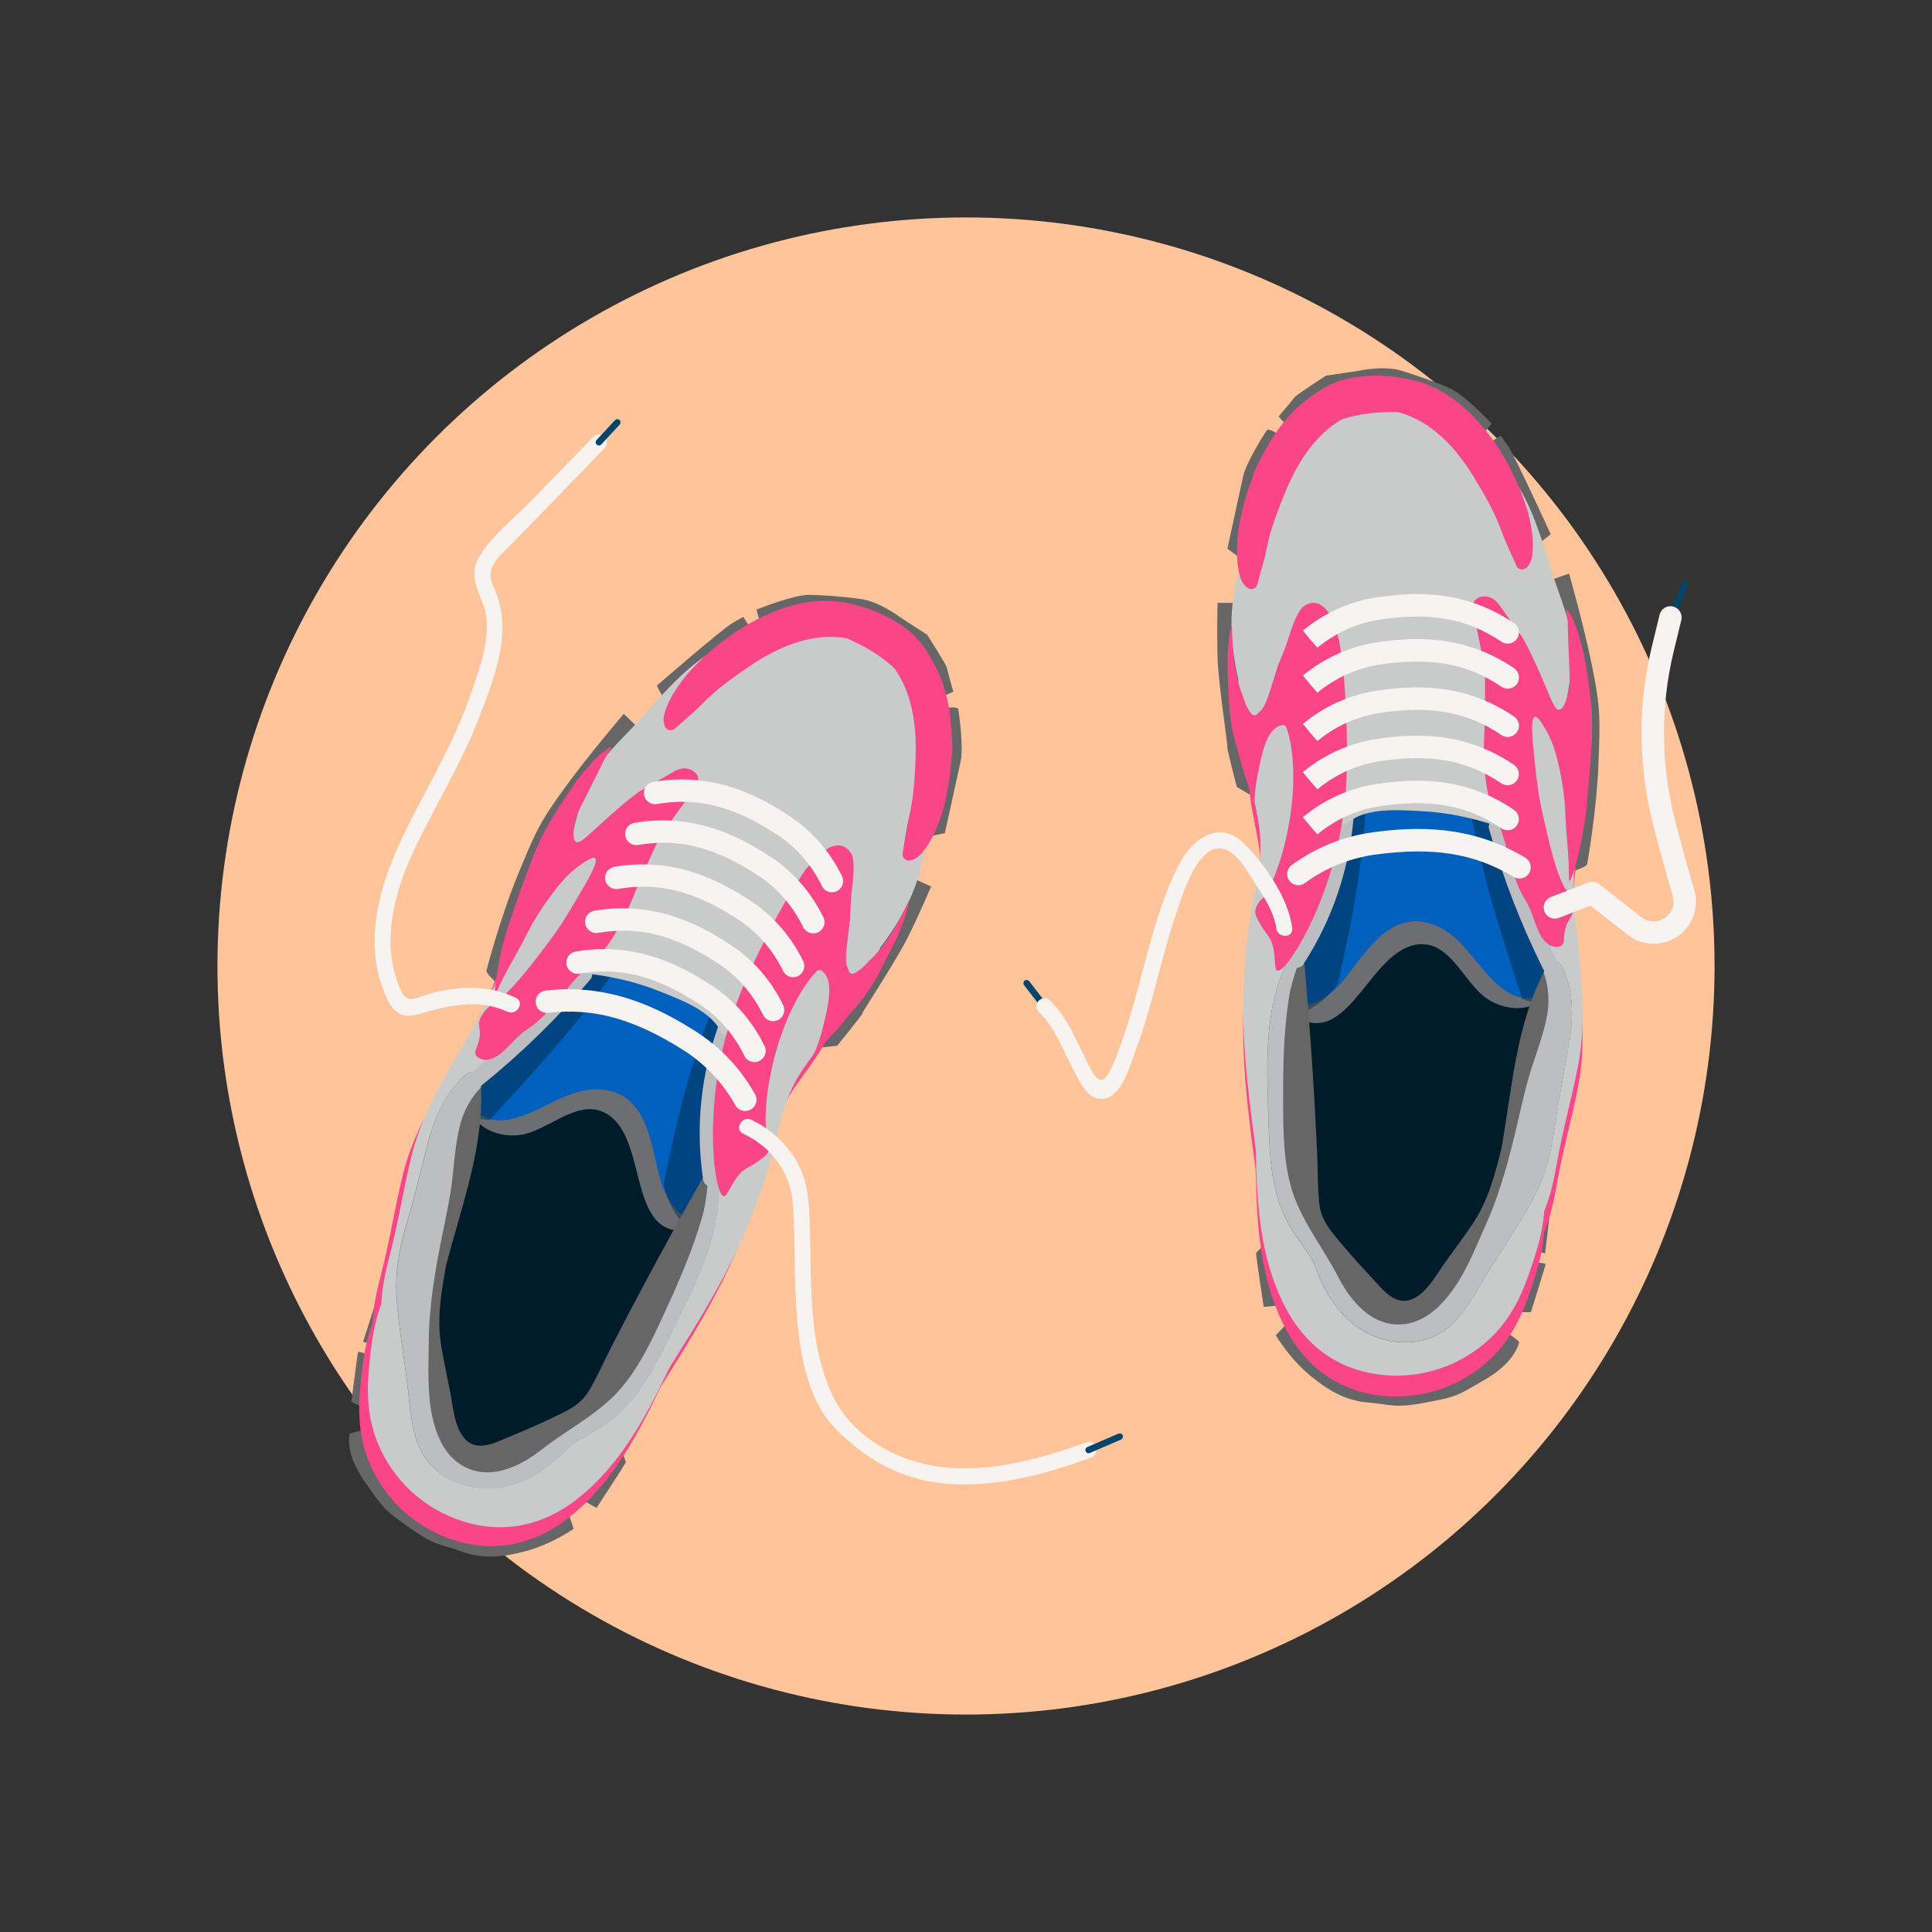 <?xml version="1.0" encoding="utf-8"?>
<!-- Generator: Adobe Illustrator 27.0.1, SVG Export Plug-In . SVG Version: 6.00 Build 0)  -->
<svg version="1.1" id="Layer_1" xmlns="http://www.w3.org/2000/svg" xmlns:xlink="http://www.w3.org/1999/xlink" x="0px" y="0px"
	 viewBox="0 0 200 200" style="enable-background:new 0 0 200 200;" xml:space="preserve">
<rect x="0" y="0" width="200" height="200" fill="#333333" stroke="none"/>
<style type="text/css">
	.st0{fill:#FFFFFF;}
	.st1{fill:#0060BD;}
	.st2{fill:#0049BF;}
	.st3{fill:#5F55F2;}
	.st4{fill:#F92C7B;}
	.st5{fill:#FF8B41;}
	.st6{fill:#B5A18B;}
	.st7{fill:#A6A7A8;}
	.st8{fill:#00C368;}
	.st9{fill:#FF0017;}
	.st10{fill:#0070C4;}
	.st11{fill:#005CC6;}
	.st12{fill:#6E66F3;}
	.st13{fill:#FA4687;}
	.st14{fill:#FF9756;}
	.st15{fill:#BCAA97;}
	.st16{fill:#AFB0B0;}
	.st17{fill:#37C977;}
	.st18{fill:#FF0037;}
	.st19{fill:#0080CB;}
	.st20{fill:#156FCD;}
	.st21{fill:#7E77F5;}
	.st22{fill:#FC5E94;}
	.st23{fill:#FFA36B;}
	.st24{fill:#C4B3A2;}
	.st25{fill:#B8B8B9;}
	.st26{fill:#56CF86;}
	.st27{fill:#FF0050;}
	.st28{fill:#2E8FD1;}
	.st29{fill:#3B80D3;}
	.st30{fill:#8D87F6;}
	.st31{fill:#FD73A2;}
	.st32{fill:#FFAD7E;}
	.st33{fill:#CCBCAD;}
	.st34{fill:#C0C1C2;}
	.st35{fill:#6ED495;}
	.st36{fill:#FF3467;}
	.st37{fill:#539FD8;}
	.st38{fill:#5A91DA;}
	.st39{fill:#9E98F8;}
	.st40{fill:#FF87B0;}
	.st41{fill:#FFBA90;}
	.st42{fill:#D2C7BA;}
	.st43{fill:#C9CACA;}
	.st44{fill:#85DBA5;}
	.st45{fill:#FF587E;}
	.st46{fill:#71AFDE;}
	.st47{fill:#76A3E0;}
	.st48{fill:#AEA9F9;}
	.st49{fill:#FF9BBD;}
	.st50{fill:#FFC5A2;}
	.st51{fill:#DAD0C5;}
	.st52{fill:#D2D2D3;}
	.st53{fill:#99E1B4;}
	.st54{fill:#FF7693;}
	.st55{fill:#8EBFE6;}
	.st56{fill:#90B6E6;}
	.st57{fill:#BEBAFB;}
	.st58{fill:#FFB0CA;}
	.st59{fill:#FFD0B5;}
	.st60{fill:#E2D9D0;}
	.st61{fill:#DBDBDC;}
	.st62{fill:#AEE7C2;}
	.st63{fill:#FF92A9;}
	.st64{fill:#AACEEC;}
	.st65{fill:#ACC8EC;}
	.st66{fill:#CDCBFC;}
	.st67{fill:#FFC3D7;}
	.st68{fill:#FFDCC7;}
	.st69{fill:#E8E2DB;}
	.st70{fill:#E3E4E4;}
	.st71{fill:#C3ECD1;}
	.st72{fill:#FFADBD;}
	.st73{fill:#C6DFF2;}
	.st74{fill:#C8DAF2;}
	.st75{fill:#DEDCFD;}
	.st76{fill:#FFD6E4;}
	.st77{fill:#FFE7D9;}
	.st78{fill:#F0ECE8;}
	.st79{fill:#ECEDED;}
	.st80{fill:#D7F3E1;}
	.st81{fill:#FFC9D4;}
	.st82{fill:#E2EEF8;}
	.st83{fill:#E2EBF8;}
	.st84{fill:#EDEDFD;}
	.st85{fill:#FFEAF1;}
	.st86{fill:#FFF3EB;}
	.st87{fill:#F6F5F3;}
	.st88{fill:#F5F5F5;}
	.st89{fill:#EAF8EF;}
	.st90{fill:#FFE3E8;}
	.st91{fill:#E0D6C7;}
	.st92{fill:#DDD6FF;}
	.st93{fill:#A1E6BD;}
	.st94{opacity:0.44;fill:#3F6491;}
	.st95{fill:#F7F3F1;}
	.st96{fill:#324763;}
	.st97{fill:#446589;}
	.st98{fill:#2B3D51;}
	.st99{fill:#D68F1D;}
	.st100{fill:#B2760D;}
	.st101{fill:#E04123;}
	.st102{fill:#B02F0D;}
	.st103{fill:#879399;}
	.st104{fill:#474345;}
	.st105{fill:#1D2F40;}
	.st106{fill:#7BA2BC;}
	.st107{fill:#375D82;}
	.st108{fill:#CACACA;}
	.st109{fill:#4D4D4D;}
	.st110{fill:#A9A8A9;}
	.st111{opacity:0.07;fill:#E0F3FF;}
	.st112{fill-rule:evenodd;clip-rule:evenodd;fill:#D0D2D3;}
	.st113{fill-rule:evenodd;clip-rule:evenodd;fill:#2E8FD1;}
	.st114{fill-rule:evenodd;clip-rule:evenodd;fill:#E6E7E8;}
	.st115{fill-rule:evenodd;clip-rule:evenodd;fill:#F92C7B;}
	.st116{fill-rule:evenodd;clip-rule:evenodd;fill:#FF87B0;}
	.st117{fill-rule:evenodd;clip-rule:evenodd;fill:#DBDBDC;}
	.st118{fill-rule:evenodd;clip-rule:evenodd;fill:#FFA36B;}
	.st119{fill-rule:evenodd;clip-rule:evenodd;fill:#CF871A;}
	.st120{fill-rule:evenodd;clip-rule:evenodd;fill:#FCB919;}
	.st121{fill:#ECECEC;}
	.st122{fill-rule:evenodd;clip-rule:evenodd;fill:#AACEEC;}
	.st123{fill-rule:evenodd;clip-rule:evenodd;fill:#E2EEF8;}
	.st124{fill-rule:evenodd;clip-rule:evenodd;fill:#FFFFFF;}
	.st125{fill-rule:evenodd;clip-rule:evenodd;fill:#929497;}
	.st126{fill-rule:evenodd;clip-rule:evenodd;fill:#FF0050;}
	.st127{fill-rule:evenodd;clip-rule:evenodd;fill:#BBBDBF;}
	.st128{fill-rule:evenodd;clip-rule:evenodd;fill:#474345;}
	.st129{fill:#5E5E5E;}
	.st130{fill:#FFC499;}
	.st131{fill:#34303E;}
	.st132{fill:#9FA0A3;}
	.st133{fill:#4A4657;}
	.st134{fill:#54A171;}
	.st135{fill:#FCB919;}
	.st136{fill:#FFD623;}
	.st137{fill:#C0F1FF;}
	.st138{opacity:0.1;}
	.st139{fill:#402F21;}
	.st140{fill:#603813;}
	.st141{fill:#826043;}
	.st142{fill:#543E2B;}
	.st143{fill:#8F7F6E;}
	.st144{fill:#003FA3;}
	.st145{fill:#C1CDD4;}
	.st146{fill:#34495E;}
	.st147{fill:#BA003A;}
	.st148{fill:#2A3B4D;}
	.st149{fill:#BF3F3F;}
	.st150{fill:#F2C185;}
	.st151{fill:#E3AB66;}
	.st152{fill:#EBB471;}
	.st153{fill:#101010;}
	.st154{opacity:0.24;fill:#F1F2F2;}
	.st155{fill:#666666;}
	.st156{fill:#858585;}
	.st157{fill:#383838;}
	.st158{fill:#EAEDFF;}
	.st159{fill:#D6DCFF;}
	.st160{fill:#282D4B;}
	.st161{fill:#575756;}
	.st162{fill:#F6FFFC;}
	.st163{fill:#F1DDD1;}
	.st164{opacity:0.15;fill:#E0F3FF;}
	.st165{fill-rule:evenodd;clip-rule:evenodd;fill:#001C2B;}
	.st166{fill-rule:evenodd;clip-rule:evenodd;}
	.st167{fill-rule:evenodd;clip-rule:evenodd;fill:#002A40;}
	.st168{fill-rule:evenodd;clip-rule:evenodd;fill:#0049BF;}
	.st169{fill-rule:evenodd;clip-rule:evenodd;fill:#005CC6;}
	.st170{fill-rule:evenodd;clip-rule:evenodd;fill:#FF8B41;}
	.st171{fill-rule:evenodd;clip-rule:evenodd;fill:#8EBFE6;}
	.st172{fill-rule:evenodd;clip-rule:evenodd;fill:#FF3467;}
	.st173{fill-rule:evenodd;clip-rule:evenodd;fill:#D60A41;}
	.st174{fill:#6D6E71;}
	.st175{opacity:0.4;}
	.st176{fill:#001C2B;}
	.st177{fill:#BCBEC0;}
	.st178{fill:#00466C;}
	.st179{clip-path:url(#SVGID_00000097462059996460572770000013075553407241159317_);fill:#001C2B;}
	.st180{clip-path:url(#SVGID_00000035509310708401293060000016805341475874541455_);}
	.st181{fill:#1E171E;}
	.st182{fill:#352A34;}
	.st183{fill:#281F28;}
	.st184{fill:#594D57;}
	.st185{fill:#3A3239;}
	.st186{clip-path:url(#SVGID_00000096020390346509823160000011308578007164106382_);}
	.st187{clip-path:url(#SVGID_00000101810550306969863280000007511519612819027088_);}
	
		.st188{clip-path:url(#SVGID_00000152969659411811210370000010825051501307537050_);fill-rule:evenodd;clip-rule:evenodd;fill:#D5E5FF;}
	.st189{clip-path:url(#SVGID_00000164493312990891512110000007362591030032343685_);}
	.st190{clip-path:url(#SVGID_00000034787963466091141420000006228618873337717384_);}
	
		.st191{clip-path:url(#SVGID_00000020395068169468485590000012224540174899210935_);fill-rule:evenodd;clip-rule:evenodd;fill:#D7EEF4;}
	.st192{clip-path:url(#SVGID_00000134211069895745418530000013824470152396904849_);}
	.st193{clip-path:url(#SVGID_00000072270711014115201360000000625754041214630581_);}
	.st194{clip-path:url(#SVGID_00000054253012064014509730000012016977613104316579_);fill:#5F55F2;}
	.st195{clip-path:url(#SVGID_00000054253012064014509730000012016977613104316579_);fill:none;}
	.st196{fill-rule:evenodd;clip-rule:evenodd;fill:#5F55F2;}
	.st197{fill-rule:evenodd;clip-rule:evenodd;fill:#FF5555;}
	.st198{fill:#1E2935;}
	.st199{fill:#E5E5E5;}
	.st200{fill:#D1D1D1;}
	.st201{clip-path:url(#SVGID_00000044897743866241174860000003707118197651399321_);}
	.st202{clip-path:url(#SVGID_00000003084520574582903270000010310681848603274403_);}
	.st203{clip-path:url(#SVGID_00000047055318978977249010000016241089428780410276_);}
	
		.st204{clip-path:url(#SVGID_00000148628957336092239470000010409855606073988787_);fill-rule:evenodd;clip-rule:evenodd;fill:#D5E5FF;}
	.st205{clip-path:url(#SVGID_00000120561348233718426450000000257268087843927959_);}
	.st206{clip-path:url(#SVGID_00000088837105946011937460000009822588402802227089_);}
	
		.st207{clip-path:url(#SVGID_00000182487997205051603410000008860850639485469353_);fill-rule:evenodd;clip-rule:evenodd;fill:#D7EEF4;}
	.st208{clip-path:url(#SVGID_00000035512751826527469670000016415643498205931687_);}
	.st209{clip-path:url(#SVGID_00000016035860580099958850000013138342088234576575_);}
	.st210{clip-path:url(#SVGID_00000004521295763447359790000012032763624665986739_);fill:#5F55F2;}
	.st211{clip-path:url(#SVGID_00000004521295763447359790000012032763624665986739_);fill:none;}
	.st212{clip-path:url(#SVGID_00000159428065098688779410000010320224472137339785_);}
	.st213{clip-path:url(#SVGID_00000017496276777385152930000010822982330157436072_);}
	.st214{clip-path:url(#SVGID_00000170960733175071209140000016968437769874052481_);}
	
		.st215{clip-path:url(#SVGID_00000160155618224845275250000010652572171907411106_);fill-rule:evenodd;clip-rule:evenodd;fill:#D5E5FF;}
	.st216{clip-path:url(#SVGID_00000023277950069103265320000007339261807399352730_);}
	.st217{clip-path:url(#SVGID_00000090979809779103284230000006065111934438710713_);}
	
		.st218{clip-path:url(#SVGID_00000034788355578099463220000001545527650415056052_);fill-rule:evenodd;clip-rule:evenodd;fill:#D7EEF4;}
	.st219{clip-path:url(#SVGID_00000114790283246705807710000012330895504085739662_);}
	.st220{clip-path:url(#SVGID_00000034787492968148718330000002935775073727260817_);}
	.st221{clip-path:url(#SVGID_00000054970164524037930790000015936958701445750938_);fill:#5F55F2;}
	.st222{clip-path:url(#SVGID_00000054970164524037930790000015936958701445750938_);fill:none;}
	.st223{clip-path:url(#SVGID_00000151516334770874463540000010321669244571476397_);}
	.st224{clip-path:url(#SVGID_00000040551411558440327420000017646999251666505109_);}
	.st225{fill:#090604;}
	.st226{fill:none;}
	.st227{fill:url(#SVGID_00000133530657151091564690000013948123324211904172_);}
	.st228{fill:url(#SVGID_00000075876367117270047010000010540578261593610376_);}
	.st229{fill:url(#SVGID_00000078022161794116407180000001487806589301472160_);}
	.st230{opacity:0.75;}
	.st231{fill:url(#SVGID_00000086654610817225061030000009169468870175902135_);}
	.st232{fill:url(#SVGID_00000013875115550009683350000015312727702520146306_);}
	.st233{fill:url(#SVGID_00000157304785989753697200000014921568105656781722_);}
	.st234{fill:#353132;}
	.st235{fill:#231F20;}
	.st236{fill:#BABABA;}
	.st237{fill:#8E8E8E;}
	.st238{fill:#2F333E;}
	.st239{fill:#C2C3C4;}
	.st240{fill:#DDDDDD;}
	.st241{fill:#E0E0E0;}
	.st242{fill:#A01512;}
	.st243{fill:#D32518;}
	.st244{fill:#FF860A;}
	.st245{fill:#A7B0B7;}
</style>
<g>
	<circle class="st130" cx="100" cy="100" r="77.49"/>
	<g>
		<g>
			<g>
				<defs>
					<ellipse id="SVGID_1_" cx="147.11" cy="112.33" rx="13.42" ry="24.57"/>
				</defs>
				<use xlink:href="#SVGID_1_"  style="overflow:visible;fill:#001C2B;"/>
				<clipPath id="SVGID_00000036217388070485052740000017327498114905399683_">
					<use xlink:href="#SVGID_1_"  style="overflow:visible;"/>
				</clipPath>
			</g>
			<g>
				<path class="st155" d="M162.43,90.49c0.66-0.54,1.8-0.66,1.88-1.08c0.08-0.41,1-5.82,1.16-10.33c0.17-4.52,0.24-5.69-0.63-10
					c-0.87-4.31-2.41-9.7-2.41-9.7l-2.6,0.91l-1.13-3.57l1.83-1.41c0,0-3.74-8.21-4.46-9.21c-0.73-1-0.73-1-0.73-1l-1.41,0.91
					l-0.58-0.91l1.08-1.24c0,0-2.82-2.99-4.31-3.65c-1.49-0.66-3.14-1.24-5.01-1.83c-1.88-0.58-4.45,0-4.45,0l-3.4,0.51
					c0,0-3.07,1.98-3.24,2.23c-0.17,0.25-1.66,1.99-1.66,1.99l1.17,1.33l-0.68,0.83c0,0-1.46-1-1.68-0.75
					c-0.23,0.25-2.19,3.4-2.49,4.81s-1.62,7.47-1.62,7.47l2.72,1.99l-1.11,3.62h-2.63c0,0-0.08,2.94,0,5.68
					c0.08,2.74,1.11,9.26,1.01,9.24c-0.1-0.03,0.98,4.13,0.98,4.13l9.37,5.53L162.43,90.49z"/>
			</g>
			<g>
				<path class="st155" d="M158.5,130.69c-0.04,0.08,0-1.24,0-1.24l1.45,0.29l0.58-4.94c0,0-0.41-1.08-0.58-1.12l-4.62-0.76
					c-0.27,0.6-0.65,1.14-1.11,1.62c-0.14,0.41-0.3,0.82-0.46,1.22c-0.89,2.19-1.73,4.51-3.36,6.23c-0.13,0.25-0.28,0.5-0.44,0.74
					c-0.84,1.19-1.8,2-3.19,2.45c-1.26,0.41-2.99,0.14-4.11-0.54c-1.01-0.61-1.99-1.3-2.86-2.09c-0.6-0.54-1.07-1.15-1.46-1.79
					c-1.28-1.66-2.15-3.61-2.89-5.58c-0.5-1.33-0.94-2.74-1.29-4.19c-0.52,2.79-1.04,5.59-1.06,5.67c-0.04,0.17-3.03,2.9-3.07,3.07
					s0.79,5.56,0.79,5.56l1.87-0.17l0.75,1.66l-1.37,1.45c0,0,1.41,2.41,3.57,4.18c2.16,1.77,3.9,2.62,6.1,2.79
					c2.2,0.17,2.57,0.62,5.81,0c3.24-0.62,3.15-0.62,6.22-2.41c3.07-1.78,3.44-3.69,3.49-3.84c0.04-0.15-1.41-1.1-1.62-1.31
					c-0.21-0.21,0.82-1.83,0.82-1.83s2,0.08,2.03,0c0.02-0.08,1.51-4.81,1.51-4.94S158.54,130.61,158.5,130.69z"/>
			</g>
			<g>
				<path class="st13" d="M163.09,89.95c0.03-0.22-0.05-0.41-0.18-0.54c0-0.04,0-0.08,0.01-0.12c0.01-0.2-0.05-0.36-0.16-0.49
					c0.01-0.58,0.02-1.16,0.01-1.74c0-0.19-0.07-0.35-0.17-0.48c0.11-0.78,0.24-1.55,0.38-2.33c0.09-0.47-0.18-0.81-0.52-0.96
					c0.05-0.32,0.11-0.64,0.16-0.96c0.07-0.39-0.12-0.7-0.38-0.88c0.01-0.06,0.02-0.11,0.03-0.17c0.07-0.43-0.15-0.75-0.45-0.92
					c0.04-0.25,0.08-0.51,0.12-0.76c0.07-0.46-0.18-0.81-0.51-0.96c0.04-0.2,0.08-0.4,0.13-0.59c0.14-0.62-0.31-1-0.78-1.02
					c-0.1-0.23-0.28-0.38-0.5-0.45c-0.19-0.19-0.46-0.3-0.72-0.29c0.01-0.13,0.01-0.25,0.02-0.38c0.02-0.64-0.65-0.94-1.15-0.76
					c0-0.02,0-0.03,0-0.05c0-0.98-1.32-1.07-1.63-0.22c-0.11,0.31-0.2,0.61-0.28,0.92c-0.46,1.39-0.66,2.8-0.63,4.29
					c0.01,0.25,0.1,0.44,0.23,0.57c0.05,0.08,0.11,0.14,0.18,0.2c0,0.18,0,0.37,0.02,0.56c0.01,0.15,0.06,0.27,0.13,0.38
					c-0.01,0.04-0.02,0.08-0.03,0.13c-0.1,0.39,0.07,0.7,0.33,0.87c-0.03,0.23-0.06,0.46-0.09,0.68c-0.07,0.32-0.12,0.65-0.15,0.99
					c-0.04,0.45,0.32,0.73,0.71,0.8c0,0.01,0,0.01-0.01,0.02c-0.16,0.51,0.16,0.88,0.56,0.98c-0.04,0.28-0.08,0.56-0.1,0.86
					c-0.03,0.4,0.22,0.66,0.53,0.76c-0.07,0.7-0.11,1.41-0.1,2.12c0.01,0.7,0.61,0.92,1.09,0.73c-0.16,1.33-0.38,2.67-0.39,4.02
					c-0.01,2.38,0.7,4.63,1.99,6.61c0.11,0.16,0.25,0.27,0.41,0.33c-0.01,0.15-0.02,0.3-0.02,0.45c-0.05,1.38-0.11,2.76-0.19,4.14
					c-0.15,2.63-0.36,5.27-0.64,7.89c-0.45,4.29-1.13,8.59-2.55,12.66c-0.64,1.28-1.36,2.52-2.04,3.76
					c-1.76,3.17-3.41,6.88-6.53,8.95c-3.48,2.31-7.31,1.14-9.88-1.91c-2.43-2.89-3.57-6.64-5.54-9.83c-0.22-0.36-0.58-0.46-0.9-0.37
					c-0.18-0.81-0.38-1.62-0.57-2.44c-0.64-2.72-0.66-5.51-0.6-8.29c0.06-2.52,0.03-5.1,0.24-7.62c0.16-0.11,0.29-0.26,0.34-0.44
					c0.42-1.4,0.28-2.82,0.47-4.25c0.03-0.25,0.08-0.49,0.12-0.74c0.34-1.37,0.72-2.72,1.08-4.07c0.18-0.68-0.38-1.07-0.9-1
					c0.53-2.65,0.76-5.32,1.35-7.95c0.04-0.17,0.03-0.32-0.02-0.45c0.02-0.07,0.03-0.14,0.03-0.22c0-0.74,0.05-1.49,0.1-2.25
					c0.15-0.1,0.26-0.25,0.29-0.45c0.03-0.17,0.04-0.33,0.06-0.5c0.19-0.09,0.33-0.26,0.38-0.51c0.09-0.55,0.17-1.11,0.24-1.66
					c0.19-0.69,0.21-1.42,0.16-2.14c0.02-0.69,0.01-1.38-0.04-2.07c0.09-0.09,0.16-0.22,0.19-0.38c0.21-1.18,0.38-2.32,0.22-3.52
					c-0.04-0.34-0.22-0.57-0.45-0.69c-0.02-0.12-0.06-0.23-0.11-0.32c-0.01-0.11-0.03-0.22-0.05-0.33c-0.13-0.75-1.16-0.75-1.52-0.2
					c-0.06,0.1-0.12,0.2-0.18,0.3c-0.14,0-0.28,0.03-0.4,0.12c-1.57,1.11-2.81,2.98-3.42,4.79c-0.02,0.06-0.03,0.12-0.04,0.17
					c-0.33,0.08-0.6,0.34-0.58,0.78c0.08,2.07,0.61,4.04,0.96,6.08c0.45,2.56,0.14,4.85-0.37,7.37c-0.9,4.44-1.31,9.07-1.18,13.59
					c0.13,4.36,0.71,8.69,1.28,13.01c0.11,5.59,0.41,11.13,3.01,16.22c2.02,3.94,5.3,6.49,9.75,7.07c4.2,0.54,8.44-0.83,11.51-3.74
					c1.77-1.68,2.96-3.78,3.79-6.06c0.82-2.27,1.65-4.69,1.81-7.13c0.62-1.52,0.99-3.14,1.28-4.81c0.61-3.54,1.61-6.97,2.27-10.49
					C164.79,104.83,162.25,97.39,163.09,89.95z"/>
			</g>
			<g>
				<g>
					<path class="st174" d="M134.35,105.35c5.54,3.15,7.67-7.91,13.08-7.6c2.89,0.17,4.29,4.15,6.5,5.63
						c1.98,1.33,4.84,1.46,6.41-0.57c1.29-1.67-1.04-4.03-2.35-2.35c-1.66,2.14-4.14-1.93-5.1-3.02c-1.59-1.81-3.47-3.15-5.99-3.01
						c-2.21,0.13-4.13,1.21-5.74,2.69c-0.7,0.64-4.34,5.82-5.15,5.36C134.16,101.43,132.49,104.3,134.35,105.35L134.35,105.35z"/>
				</g>
			</g>
			<g>
				<path class="st1" d="M159.78,90.91c-1.67-2.95-3.37-6.2-5.97-8.45c-2.5-2.17-5.42-2.66-8.63-2.93
					c-3.22-0.27-6.23,0.25-8.72,2.43c-2.66,2.33-3.95,5.77-4.39,9.2c-0.24,1.81-0.36,3.74-0.12,5.55c0.25,1.9,1.5,3.56,1.01,5.49
					c-0.07,0.19-0.06,0.42,0.08,0.66c1.59,2.68,4.66,0.31,6.01-1.34c2.26-2.77,4.73-7.26,9.06-5.9c3.64,1.14,4.93,5.23,8,7.11
					c2.2,1.34,4.72,0.41,5.39-2.09C162.33,97.55,161.3,93.6,159.78,90.91z"/>
			</g>
			<g>
				<g class="st175">
					<path class="st176" d="M138.48,101.86c1.59-7.06,3.05-14.26,2.93-21.47c-2.17,0.19-4.18,0.9-5.93,2.44
						c-2.66,2.33-3.95,5.77-4.39,9.2c-0.24,1.81-0.36,3.74-0.12,5.55c0.25,1.9,1.5,3.56,1.01,5.49c-0.07,0.19-0.06,0.42,0.08,0.66
						c1.59,2.68,4.66,0.31,6.01-1.34C138.2,102.21,138.34,102.04,138.48,101.86z"/>
				</g>
				<g class="st175">
					<path class="st176" d="M160.75,91.33c-1.67-2.95-3.37-6.2-5.97-8.45c-0.93-0.8-1.91-1.38-2.95-1.79
						c0.91,7.62,3.37,14.99,5.76,22.32c2.06,0.93,4.27-0.04,4.89-2.35C163.3,97.98,162.27,94.03,160.75,91.33z"/>
				</g>
			</g>
			<g>
				<path class="st43" d="M163.09,87.79c0.03-0.22-0.05-0.41-0.18-0.54c0-0.04,0-0.08,0.01-0.12c0.01-0.2-0.05-0.36-0.16-0.49
					c0.01-0.58,0.02-1.16,0.01-1.74c0-0.19-0.07-0.35-0.17-0.48c0.11-0.78,0.24-1.55,0.38-2.33c0.09-0.47-0.18-0.81-0.52-0.96
					c0.05-0.32,0.11-0.64,0.16-0.96c0.07-0.39-0.12-0.7-0.38-0.88c0.01-0.06,0.02-0.11,0.03-0.17c0.07-0.43-0.15-0.75-0.45-0.92
					c0.04-0.25,0.08-0.51,0.12-0.76c0.07-0.46-0.18-0.81-0.51-0.96c0.04-0.2,0.08-0.4,0.13-0.59c0.14-0.62-0.31-1-0.78-1.02
					c-0.1-0.23-0.28-0.38-0.5-0.45c-0.19-0.19-0.46-0.3-0.72-0.29c0.01-0.13,0.01-0.25,0.02-0.38c0.02-0.64-0.65-0.94-1.15-0.76
					c0-0.02,0-0.03,0-0.05c0-0.98-1.32-1.07-1.63-0.22c-0.11,0.31-0.2,0.61-0.28,0.92c-0.46,1.39-0.66,2.8-0.63,4.29
					c0.01,0.25,0.1,0.44,0.23,0.57c0.05,0.08,0.11,0.14,0.18,0.2c0,0.18,0,0.37,0.02,0.56c0.01,0.15,0.06,0.27,0.13,0.38
					c-0.01,0.04-0.02,0.08-0.03,0.13c-0.1,0.39,0.07,0.7,0.33,0.87c-0.03,0.23-0.06,0.46-0.09,0.68c-0.07,0.32-0.12,0.65-0.15,0.99
					c-0.04,0.45,0.32,0.73,0.71,0.8c0,0.01,0,0.01-0.01,0.02c-0.16,0.51,0.16,0.88,0.56,0.98c-0.04,0.28-0.08,0.56-0.1,0.86
					c-0.03,0.4,0.22,0.66,0.53,0.76c-0.07,0.7-0.11,1.41-0.1,2.12c0.01,0.7,0.61,0.92,1.09,0.73c-0.16,1.33-0.38,2.67-0.39,4.02
					c-0.01,2.38,0.7,4.63,1.99,6.61c0.11,0.16,0.25,0.27,0.41,0.33c-0.01,0.15-0.02,0.3-0.02,0.45c-0.05,1.38-0.11,2.76-0.19,4.14
					c-0.15,2.63-0.36,5.27-0.64,7.89c-0.45,4.29-1.13,8.59-2.55,12.66c-0.64,1.28-1.36,2.52-2.04,3.76
					c-1.76,3.17-3.41,6.88-6.53,8.95c-3.48,2.31-7.31,1.14-9.88-1.91c-2.43-2.89-3.57-6.64-5.54-9.83c-0.22-0.36-0.58-0.46-0.9-0.37
					c-0.18-0.81-0.38-1.62-0.57-2.44c-0.64-2.72-0.66-5.51-0.6-8.29c0.06-2.52,0.03-5.1,0.24-7.62c0.16-0.11,0.29-0.26,0.34-0.44
					c0.42-1.4,0.28-2.82,0.47-4.25c0.03-0.25,0.08-0.49,0.12-0.74c0.34-1.37,0.72-2.72,1.08-4.07c0.18-0.68-0.38-1.07-0.9-1
					c0.53-2.65,0.76-5.32,1.35-7.95c0.04-0.17,0.03-0.32-0.02-0.45c0.02-0.07,0.03-0.14,0.03-0.22c0-0.74,0.05-1.49,0.1-2.25
					c0.15-0.1,0.26-0.25,0.29-0.45c0.03-0.17,0.04-0.33,0.06-0.5c0.19-0.09,0.33-0.26,0.38-0.51c0.09-0.55,0.17-1.11,0.24-1.66
					c0.19-0.69,0.21-1.42,0.16-2.14c0.02-0.69,0.01-1.38-0.04-2.07c0.09-0.09,0.16-0.22,0.19-0.38c0.21-1.18,0.38-2.32,0.22-3.52
					c-0.04-0.34-0.22-0.57-0.45-0.69c-0.02-0.12-0.06-0.23-0.11-0.32c-0.01-0.11-0.03-0.22-0.05-0.33c-0.13-0.75-1.16-0.75-1.52-0.2
					c-0.06,0.1-0.12,0.2-0.18,0.3c-0.14,0-0.28,0.03-0.4,0.12c-1.57,1.11-2.81,2.98-3.42,4.79c-0.02,0.06-0.03,0.12-0.04,0.17
					c-0.33,0.08-0.6,0.34-0.58,0.78c0.08,2.07,0.61,4.04,0.96,6.08c0.45,2.56,0.14,4.85-0.37,7.37c-0.9,4.44-1.31,9.07-1.18,13.59
					c0.13,4.36,0.71,8.69,1.28,13.01c0.11,5.59,0.41,11.13,3.01,16.22c2.02,3.94,5.3,6.49,9.75,7.07c4.2,0.54,8.44-0.83,11.51-3.74
					c1.77-1.68,2.96-3.78,3.79-6.06c0.82-2.27,1.65-4.69,1.81-7.13c0.62-1.52,0.99-3.14,1.28-4.81c0.61-3.54,1.61-6.97,2.27-10.49
					C164.79,102.67,162.25,95.23,163.09,87.79z"/>
			</g>
			<g>
				<path class="st155" d="M161.94,100.54c0-0.01,0-0.02,0-0.02c0,0,0,0,0,0c-0.03-0.07-0.05-0.13-0.08-0.2
					c-0.04-0.09-0.08-0.15-0.14-0.21c-0.17-0.64-1.21-0.77-1.5-0.15c-0.01,0.02-0.02,0.04-0.03,0.06c-0.06,0.06-0.12,0.13-0.17,0.22
					c-3.11,5.79-3.47,12.38-4.61,18.73c-0.7,2.8-1.41,5.47-3.08,7.9c-0.89,1.3-1.84,2.57-2.76,3.86c-0.91,1.27-1.81,3-3.26,3.7
					c-1.9,0.91-3.24-1.03-4.41-2.27c-1.09-1.16-2.15-2.35-3.17-3.57c-1.04-1.24-1.96-2.29-2.15-3.96c-0.19-1.64-0.15-3.34-0.22-5
					c-0.3-6.68-0.75-13.35-1.34-20.02c-0.07-0.77-1.12-1.2-1.55-0.42c-2.78,5.12-2.31,11.49-2.15,17.12
					c0.08,2.7,0.21,5.46,1.05,8.05c0.39,1.21,0.94,2.35,1.65,3.41c0.72,1.06,1.53,2.01,2.05,3.16c1.2,3.52,3.44,6.74,7.23,7.75
					c2.08,0.55,4.39,0.34,6.18-0.91c2.09-1.47,3.3-4.06,4.62-6.17c1.57-2.52,3.28-5.01,4.68-7.63c1.26-2.36,1.83-4.89,2.2-7.53
					c0.41-2.9,1-5.74,1.49-8.63C162.87,105.32,162.89,102.91,161.94,100.54z"/>
			</g>
			<g>
				<path class="st177" d="M161.94,100.54c0-0.01,0-0.02,0-0.02c0,0,0,0,0,0c-0.03-0.07-0.05-0.13-0.08-0.2
					c-0.04-0.09-0.08-0.15-0.14-0.21c-0.06-0.24-0.26-0.41-0.48-0.5c0,0,0,0,0,0c-2.27-4.56-4.1-9.31-5.49-14.22
					c-0.29-1.03-1.89-0.59-1.6,0.44c1.43,5.04,3.32,9.92,5.66,14.61c0.02,0.04,0.04,0.06,0.06,0.09c-0.02,0.04-0.04,0.09-0.07,0.13
					c0.49,1.33,0.6,2.9,0.4,4.14c-0.29,1.9-0.98,3.69-1.57,5.51c-0.64,1.95-1.08,3.95-1.54,5.95c-0.84,3.59-1.76,7.13-3.27,10.5
					c-1,2.24-1.91,4.59-3.32,6.62c-1.41,2.02-3.4,3.88-6.04,3.72c-2.82-0.17-4.78-2.67-5.97-4.98c-1.44-2.79-3.47-5.34-4.54-8.31
					c-1.12-3.1-1.11-6.75-1.12-10c-0.01-3.51,0.06-7,0.59-10.47c0.16-1.07,0.48-2.12,0.84-3.16c0.25,0,0.5-0.11,0.67-0.38
					c2.99-4.6,4.74-9.79,5.2-15.25c0.09-1.06-1.57-1.06-1.66,0c-0.44,5.17-2.15,10.07-4.97,14.41c-0.1,0.15-0.13,0.3-0.13,0.43
					c-2.65,5.08-2.19,11.35-2.04,16.9c0.08,2.7,0.21,5.46,1.05,8.05c0.39,1.21,0.94,2.35,1.65,3.41c0.72,1.06,1.53,2.01,2.05,3.16
					c1.2,3.52,3.44,6.74,7.23,7.75c2.08,0.55,4.39,0.34,6.18-0.91c2.09-1.47,3.3-4.06,4.62-6.17c1.57-2.52,3.28-5.01,4.68-7.63
					c1.26-2.36,1.83-4.89,2.2-7.52c0.41-2.9,1-5.74,1.49-8.63C162.87,105.32,162.89,102.91,161.94,100.54z"/>
			</g>
			<g>
				<path class="st43" d="M162.69,66.53c-0.16-2.37-1.1-4.46-1.83-6.68c-1.44-4.41-2.51-9.06-5.98-12.39
					c-0.77-0.74-1.95,0.43-1.17,1.17c2.32,2.23,3.47,5.12,4.43,8.1c-0.3,0.12-0.54,0.38-0.54,0.74c0,0.38,0.03,0.75,0.1,1.12
					c-0.08,0.12-0.4-0.68-0.58-1.03c-0.27-0.53-0.49-1.09-0.73-1.63c-0.44-1-0.86-2.01-1.31-3c-0.89-1.97-1.88-3.89-3.2-5.6
					c-2.06-2.66-4.95-4.75-8.4-4.99c-6.78-0.47-10.41,5.41-12.15,11.36c0.01-0.12,0.02-0.23,0.03-0.35
					c0.08-0.92-1.49-1.15-1.63-0.22c-0.5,3.4-1.94,6.59-2.2,10.04c-0.18,2.43,0.13,4.85,0.67,7.22c-0.07,0.4,0,0.8,0.17,1.13
					c0.02,0.12,0.05,0.24,0.09,0.36c0.02,0.45,0.18,0.82,0.42,1.11c0.03,0.1,0.06,0.2,0.09,0.3c0.06,0.22,0.21,0.37,0.38,0.47
					c0.21,0.24,0.53,0.39,0.84,0.27c0.24-0.09,0.45-0.21,0.63-0.34c0.77-0.12,1.41-0.68,1.29-1.71c-0.01-0.08-0.02-0.15-0.04-0.23
					c0.03-0.08,0.05-0.16,0.08-0.25c0.29-1.01,0.61-1.98,0.98-2.93c0.2-0.08,0.38-0.24,0.47-0.5c0.35-0.9,0.69-1.8,1.04-2.7
					c0.02-0.06,0.04-0.12,0.05-0.18c0.03-0.07,0.07-0.15,0.1-0.22c0.36-0.73,0.47-0.93,1.28-1.29c0.59-0.55,1.05-0.45,1.37,0.32
					c0.09,0.26,0.17,0.52,0.26,0.78c0.46,2.05,0.29,4.4,0.4,6.51c0.1,2.04,0.21,4.08,0.31,6.12c0.05,1.07,0.11,2.15,0.16,3.22
					c0.05,1.06,0.34,2.47-0.23,3.44c-0.51,0.86,0.6,1.57,1.3,1.01c1.86-1.5,5.28-1.23,7.53-1.11c2.59,0.13,5.12,0.66,7.58,1.47
					c0.64,0.21,1.14-0.44,1.02-1.02c-0.24-1.14-0.39-2.28-0.45-3.45c-0.02-0.37-0.28-0.67-0.6-0.78c0.02-0.2-0.04-0.37-0.14-0.52
					c0.09-0.21,0.18-0.41,0.27-0.62c0.19-0.45,0.03-0.85-0.25-1.06c0.11-0.25,0.22-0.51,0.33-0.76c0.22-0.5,0-0.94-0.35-1.13
					c0.02-0.04,0.04-0.09,0.06-0.13c0.24-0.51,0.01-0.95-0.36-1.13c0.19-0.46,0.38-0.93,0.58-1.39c0.3-0.68-0.2-1.24-0.75-1.22
					c-0.02-0.14-0.09-0.27-0.2-0.37c-0.1-1.8-0.2-3.61-0.31-5.41c-0.06-0.99-0.11-1.99-0.17-2.98c-0.03-0.44-0.34-1.13,0.33-1.01
					c0.28,0.05,0.73,0.9,0.9,1.11c2.4,3.12,4.28,6.6,5.65,10.29c0.26,0.69,1.43,0.88,1.6,0C162.38,71.45,162.86,68.98,162.69,66.53z
					"/>
			</g>
			<g>
				<path class="st13" d="M158.11,52.78c-0.05-0.16-0.11-0.32-0.16-0.48c-0.74-2.17-1.72-4.26-3-6.16c-2.53-3.76-5.77-6.46-9.8-7
					c-1.79-0.35-3.67-0.34-5.51,0.03c-1.43,0.29-2.77,0.99-3.99,1.93c-2.05,1.44-3.68,3.55-4.97,6.05c-0.33,0.6-0.63,1.19-0.88,1.76
					c-0.05,0.12-0.08,0.24-0.08,0.36c-0.66,1.67-1.14,3.41-1.45,5.18c-0.03,0.16-0.06,0.33-0.09,0.5c-0.17,1.59-0.24,3.2,0.18,4.7
					c0.16,0.58,0.45,0.97,0.81,1.22c0.33,0.22,0.82,0.09,0.96-0.29c0,0,0-0.01,0-0.01c0.01-0.02,0.78-2.7,1-3.8
					c0.39-2.01,1.15-3.94,1.92-5.83c1.27-3.08,3.1-5.93,5.83-7.51c1.87-0.63,3.8-0.81,5.78-0.78c3.49,0.89,6.08,3.69,8.01,6.9
					c1.05,1.75,2.1,3.54,2.78,5.47c0.38,1.06,1.55,3.59,1.56,3.61c0,0,0,0,0,0.01c0.2,0.35,0.69,0.42,0.99,0.14
					c0.33-0.3,0.55-0.73,0.62-1.33C158.83,55.9,158.52,54.32,158.11,52.78z"/>
			</g>
			<g>
				<path class="st13" d="M162.23,63.93c0.13,0.67,0,0.42,0.21,4.9c0.07,1.6,0.12,2.25-0.17,3.19c-0.14,0.48-0.43,1.43-0.87,1.45
					c-0.45,0.03-0.75-0.92-1.7-3.11c-0.64-1.47-1.19-2.75-1.99-4.19c-0.29-0.52,0.01,0.06-2.16-3.07c-0.41-0.6-0.82-1.19-1.54-1.33
					c-0.4-0.08-0.96-0.02-1.29,0.33c-0.46,0.5-0.22,1.38-0.04,2.07c0,0,0.2,0.77,0.91,4.48c0.18,0.94,0.16,2.37,0.12,5.23
					c-0.03,2.53-0.14,2.67-0.08,4.4c0.07,2.38,0.31,3.53,0.54,4.36c0.26,0.95,0.39,1.02,0.91,2.41c1.13,3,0.84,3.49,1.83,6.06
					c0.87,2.27,1.02,1.68,1.78,3.78c0.45,1.24,0.74,2.36,1.78,2.99c0.2,0.12,0.81,0.23,1.12,0.04c0.52-0.32,0.14-0.95,0.54-2.07
					c0.11-0.31,0.35-0.64,0.54-1c0.09-0.17,0.21-0.48,0.12-1.08c-0.13-0.88-0.58-1.51-0.62-1.58c-1.03-1.44-1.85-5.12-2.45-7.8
					c-0.51-2.29-0.68-3.91-0.87-5.73c-0.21-2.05-0.44-4.31,0.04-4.44c0.32-0.09,0.84,0.81,1.2,1.45c0.38,0.66,0.83,1.62,1.29,3.65
					c0.17,0.76,0.42,2.01,0.58,3.61c0.12,1.23,0.03,1.07,0.21,3.44c0.11,1.49,0.16,1.78,0.21,2.86c0.06,1.44,0.01,1.98,0.08,1.99
					c0.19,0.02,1.38-3.53,1.78-7.76c0.83-8.75,0.79-9.38-0.25-15.6c0,0-0.66-2.91-1.33-4.09c-0.07-0.12-0.4-0.72-0.49-0.69
					C162.08,63.14,162.19,63.74,162.23,63.93z"/>
			</g>
			<g>
				<path class="st13" d="M138.61,66.23c-0.22-0.73-0.46-1.45-0.75-2.15c-0.65-1.59-1.88-2.17-3.06-1.2
					c-0.1,0.12-0.19,0.25-0.28,0.39c-0.74,1.19-1.05,2.7-1.56,4c-0.23,0.57-0.46,1.14-0.7,1.71c-0.24,0.81-0.49,1.62-0.76,2.43
					c-0.24,0.7-0.54,1.86-1.21,2.36c0,0,0,0.01-0.01,0.01c-0.07,0.09-0.24,0.3-0.46,0.29c-0.1-0.01-0.25-0.06-0.54-0.54
					c-0.29-0.47-0.41-0.87-0.41-0.87c-0.37-1.16-0.35-0.84-0.58-1.66c-0.34-1.19-0.49-2.19-0.54-2.57c-0.29-2.14-0.14-3.6-0.25-3.61
					c-0.09-0.01-0.22,0.83-0.29,1.45c-0.19,1.57-0.15,2.78-0.12,3.44c0.1,2.53,0.14,3.8,0.37,5.23c0.17,1.08,0.28,1.32,0.52,2.27
					c0.34,1.01,0.53,2.09,0.89,3.09c0.41,1.12,0.72,2.21,0.99,3.3c0-1.2,0.11-2.42,0.39-3.69c0.28-1.31,0.77-4.69,2.57-4.85
					c0.16-0.01,0.32,0.13,0.36,0.27c0.02,0.07,0.03,0.13,0.05,0.19c0.29,0.73,0.53,2.23,0.6,3.38c0.42,6.19-1.87,12.76-3.17,14.12
					c-0.15,0.16-0.77,0.76-0.71,1.49c0.02,0.19,0.08,0.36,0.29,0.75c0.34,0.64,0.52,0.95,0.95,1.49c1.07,1.32,0.57,3.57,1.04,3.73
					c0.78,0.26,4.42-5.19,6.18-12.7c1.28-5.45,1.13-10.37,0.83-16.02C139.15,70.06,138.92,67.96,138.61,66.23z"/>
			</g>
			<g>
				<g>
					<path class="st95" d="M136.37,67.05l-0.76-0.88l-0.73-0.9c0,0,0.02-0.02,0.03-0.02c2.18-1.79,4.78-2.97,7.5-3.39
						c3.95-0.61,9.14-0.86,14.32,2.65c0.53,0.36,0.67,1.08,0.31,1.61c-0.36,0.53-1.08,0.67-1.61,0.31
						c-3.56-2.41-7.35-3.09-12.66-2.28C140.46,64.51,138.25,65.51,136.37,67.05z"/>
				</g>
				<g>
					<path class="st95" d="M136.37,71.71l-0.76-0.88l-0.73-0.9c0,0,0.02-0.02,0.03-0.02c2.18-1.8,4.78-2.97,7.5-3.39
						c3.95-0.61,9.14-0.86,14.32,2.65c0.53,0.36,0.67,1.08,0.31,1.61c-0.36,0.53-1.08,0.67-1.61,0.31
						c-3.56-2.41-7.35-3.09-12.66-2.28C140.46,69.17,138.25,70.17,136.37,71.71z"/>
				</g>
				<g>
					<path class="st95" d="M136.37,76.71l-0.76-0.88l-0.73-0.9c0,0,0.02-0.02,0.03-0.02c2.18-1.8,4.78-2.97,7.5-3.39
						c3.95-0.61,9.14-0.86,14.32,2.65c0.53,0.36,0.67,1.08,0.31,1.61c-0.36,0.53-1.08,0.67-1.61,0.31
						c-3.56-2.41-7.35-3.09-12.66-2.28C140.46,74.17,138.25,75.17,136.37,76.71z"/>
				</g>
				<g>
					<path class="st95" d="M136.37,81.71l-0.76-0.88l-0.73-0.9l0.73,0.9l-0.74-0.9c0,0,0.02-0.02,0.03-0.02
						c2.18-1.8,4.78-2.97,7.5-3.39c3.95-0.61,9.14-0.86,14.32,2.65c0.53,0.36,0.67,1.08,0.31,1.61c-0.36,0.53-1.08,0.67-1.61,0.31
						c-3.56-2.41-7.35-3.09-12.66-2.28C140.46,79.17,138.25,80.17,136.37,81.71z"/>
				</g>
				<g>
					<path class="st95" d="M136.37,86.37l-0.76-0.88l-0.73-0.9l0.73,0.9l-0.74-0.9c0,0,0.02-0.02,0.03-0.02
						c2.18-1.8,4.78-2.97,7.5-3.39c3.95-0.61,9.14-0.86,14.32,2.65c0.53,0.36,0.67,1.08,0.31,1.61c-0.36,0.53-1.08,0.67-1.61,0.31
						c-3.56-2.41-7.35-3.09-12.66-2.28C140.46,83.83,138.25,84.83,136.37,86.37z"/>
				</g>
				<g>
					<path class="st95" d="M134.41,91.64c-0.36,0-0.71-0.16-0.94-0.47c-0.38-0.52-0.28-1.23,0.24-1.62c0,0,0.01-0.01,0.02-0.01
						c2.44-1.79,5.31-2.95,8.31-3.37c4.38-0.6,10.13-0.85,15.86,2.62c0.55,0.33,0.72,1.05,0.39,1.6c-0.33,0.55-1.05,0.72-1.6,0.39
						c-4.04-2.44-8.33-3.13-14.34-2.31c-2.62,0.36-5.13,1.37-7.25,2.93C134.89,91.56,134.65,91.64,134.41,91.64z"/>
				</g>
			</g>
			<g>
				<path class="st178" d="M172.81,64.75c-0.04,0-0.08-0.01-0.13-0.02c-0.17-0.07-0.25-0.26-0.18-0.43l1.61-3.95
					c0.07-0.17,0.26-0.25,0.43-0.18c0.17,0.07,0.25,0.26,0.18,0.43l-1.61,3.95C173.06,64.67,172.94,64.75,172.81,64.75z"/>
			</g>
			<g>
				<path class="st178" d="M108.1,104.48c-0.1,0-0.2-0.04-0.26-0.13l-1.83-2.37c-0.11-0.15-0.08-0.35,0.06-0.47
					c0.15-0.11,0.35-0.08,0.47,0.06l1.83,2.37c0.11,0.15,0.08,0.35-0.06,0.47C108.24,104.46,108.17,104.48,108.1,104.48z"/>
			</g>
			<g>
				<path class="st95" d="M171.18,97.7c-0.95,0-1.89-0.32-2.7-0.95l-3.83-3l-3.27,1.27c-0.6,0.23-1.27-0.07-1.5-0.66
					c-0.23-0.6,0.07-1.27,0.66-1.5l3.88-1.5c0.38-0.15,0.81-0.08,1.14,0.17l4.35,3.41c0.87,0.69,1.83,0.49,2.43,0.08
					c0.6-0.41,1.13-1.23,0.82-2.29c-0.66-2.24-1.34-4.72-2.03-7.37c-1.55-6.01-1.59-12.39-0.13-18.43l0.8-3.29
					c0.15-0.62,0.78-1.01,1.4-0.85c0.62,0.15,1.01,0.78,0.85,1.4l-0.8,3.29c-1.37,5.67-1.33,11.66,0.12,17.31
					c0.67,2.62,1.35,5.08,2,7.29c0.55,1.87-0.13,3.78-1.74,4.87C172.89,97.44,172.03,97.7,171.18,97.7z"/>
			</g>
			<g>
				<path class="st95" d="M133.77,96.09c-0.39-3.07-2.68-6.38-4.78-8.57c-1.09-1.14-2.4-1.74-3.97-1.08
					c-2.12,0.89-3.18,3.29-3.99,5.27c-2.06,5.04-2.95,10.45-4.72,15.58c-0.47,1.35-0.93,2.8-1.68,4.03
					c-0.92,1.52-1.85-0.94-2.27-1.76c-1.07-2.09-1.94-4.33-3.67-5.99c-0.77-0.74-1.95,0.43-1.17,1.17c1.74,1.67,2.53,4.02,3.65,6.11
					c0.6,1.13,1.56,3.25,3.19,2.88c1.8-0.4,2.54-3.24,3.1-4.71c0.9-2.36,1.56-4.79,2.22-7.23c0.66-2.45,1.29-4.92,2.11-7.33
					c0.61-1.79,2.25-7.36,4.95-6.56c1.39,0.41,2.47,2.43,3.2,3.57c0.87,1.35,1.98,2.98,2.18,4.62
					C132.24,97.13,133.9,97.15,133.77,96.09L133.77,96.09z"/>
			</g>
		</g>
		<g>
			<g>
				<g>
					<g>
						<g>
							<g>
								<defs>
									
										<ellipse id="SVGID_00000084525395900191094690000001711109595484510101_" transform="matrix(0.416 -0.909 0.909 0.416 -83.795 126.424)" cx="56.49" cy="128.42" rx="24.57" ry="13.42"/>
								</defs>
								<use xlink:href="#SVGID_00000084525395900191094690000001711109595484510101_"  style="overflow:visible;fill:#001C2B;"/>
								<clipPath id="SVGID_00000095309937203619195110000004527172192130913982_">
									<use xlink:href="#SVGID_00000084525395900191094690000001711109595484510101_"  style="overflow:visible;"/>
								</clipPath>
								
									<rect x="38.64" y="102.99" style="clip-path:url(#SVGID_00000095309937203619195110000004527172192130913982_);fill:#001C2B;" width="1.93" height="50.86"/>
								
									<rect x="40.57" y="102.99" style="clip-path:url(#SVGID_00000095309937203619195110000004527172192130913982_);fill:#001C2B;" width="0.1" height="50.86"/>
								
									<rect x="40.68" y="102.99" style="clip-path:url(#SVGID_00000095309937203619195110000004527172192130913982_);fill:#001C2B;" width="0.1" height="50.86"/>
								
									<rect x="40.78" y="102.99" style="clip-path:url(#SVGID_00000095309937203619195110000004527172192130913982_);fill:#001C2B;" width="0.1" height="50.86"/>
								
									<rect x="40.88" y="102.99" style="clip-path:url(#SVGID_00000095309937203619195110000004527172192130913982_);fill:#001C2B;" width="0.1" height="50.86"/>
								
									<rect x="40.99" y="102.99" style="clip-path:url(#SVGID_00000095309937203619195110000004527172192130913982_);fill:#001C2B;" width="0.1" height="50.86"/>
								
									<rect x="41.09" y="102.99" style="clip-path:url(#SVGID_00000095309937203619195110000004527172192130913982_);fill:#001C2B;" width="0.1" height="50.86"/>
								
									<rect x="41.2" y="102.99" style="clip-path:url(#SVGID_00000095309937203619195110000004527172192130913982_);fill:#001C2B;" width="0.1" height="50.86"/>
								
									<rect x="41.3" y="102.99" style="clip-path:url(#SVGID_00000095309937203619195110000004527172192130913982_);fill:#001C2B;" width="0.1" height="50.86"/>
								
									<rect x="41.4" y="102.99" style="clip-path:url(#SVGID_00000095309937203619195110000004527172192130913982_);fill:#001C2B;" width="0.1" height="50.86"/>
								
									<rect x="41.51" y="102.99" style="clip-path:url(#SVGID_00000095309937203619195110000004527172192130913982_);fill:#001C2B;" width="0.1" height="50.86"/>
								
									<rect x="41.61" y="102.99" style="clip-path:url(#SVGID_00000095309937203619195110000004527172192130913982_);fill:#001C2B;" width="0.1" height="50.86"/>
								
									<rect x="41.71" y="102.99" style="clip-path:url(#SVGID_00000095309937203619195110000004527172192130913982_);fill:#001C2B;" width="0.1" height="50.86"/>
								
									<rect x="41.82" y="102.99" style="clip-path:url(#SVGID_00000095309937203619195110000004527172192130913982_);fill:#001C2B;" width="0.1" height="50.86"/>
								
									<rect x="41.92" y="102.99" style="clip-path:url(#SVGID_00000095309937203619195110000004527172192130913982_);fill:#001C2B;" width="0.1" height="50.86"/>
								
									<rect x="42.03" y="102.99" style="clip-path:url(#SVGID_00000095309937203619195110000004527172192130913982_);fill:#001C2B;" width="0.1" height="50.86"/>
								
									<rect x="42.13" y="102.99" style="clip-path:url(#SVGID_00000095309937203619195110000004527172192130913982_);fill:#001C2B;" width="0.1" height="50.86"/>
								
									<rect x="42.23" y="102.99" style="clip-path:url(#SVGID_00000095309937203619195110000004527172192130913982_);fill:#001C2B;" width="0.1" height="50.86"/>
								
									<rect x="42.34" y="102.99" style="clip-path:url(#SVGID_00000095309937203619195110000004527172192130913982_);fill:#001C2B;" width="0.1" height="50.86"/>
								
									<rect x="42.44" y="102.99" style="clip-path:url(#SVGID_00000095309937203619195110000004527172192130913982_);fill:#001C2B;" width="0.1" height="50.86"/>
								
									<rect x="42.54" y="102.99" style="clip-path:url(#SVGID_00000095309937203619195110000004527172192130913982_);fill:#001C2B;" width="0.1" height="50.86"/>
								
									<rect x="42.65" y="102.99" style="clip-path:url(#SVGID_00000095309937203619195110000004527172192130913982_);fill:#001C2B;" width="0.1" height="50.86"/>
								
									<rect x="42.75" y="102.99" style="clip-path:url(#SVGID_00000095309937203619195110000004527172192130913982_);fill:#001C2B;" width="0.1" height="50.86"/>
								
									<rect x="42.86" y="102.99" style="clip-path:url(#SVGID_00000095309937203619195110000004527172192130913982_);fill:#001C2B;" width="0.1" height="50.86"/>
								
									<rect x="42.96" y="102.99" style="clip-path:url(#SVGID_00000095309937203619195110000004527172192130913982_);fill:#001C2B;" width="0.1" height="50.86"/>
								
									<rect x="43.06" y="102.99" style="clip-path:url(#SVGID_00000095309937203619195110000004527172192130913982_);fill:#001C2B;" width="0.1" height="50.86"/>
								
									<rect x="43.17" y="102.99" style="clip-path:url(#SVGID_00000095309937203619195110000004527172192130913982_);fill:#001C2B;" width="0.1" height="50.86"/>
								
									<rect x="43.27" y="102.99" style="clip-path:url(#SVGID_00000095309937203619195110000004527172192130913982_);fill:#001C2B;" width="0.1" height="50.86"/>
								
									<rect x="43.38" y="102.99" style="clip-path:url(#SVGID_00000095309937203619195110000004527172192130913982_);fill:#001C2B;" width="0.1" height="50.86"/>
								
									<rect x="43.48" y="102.99" style="clip-path:url(#SVGID_00000095309937203619195110000004527172192130913982_);fill:#001C2B;" width="0.1" height="50.86"/>
								
									<rect x="43.58" y="102.99" style="clip-path:url(#SVGID_00000095309937203619195110000004527172192130913982_);fill:#001C2B;" width="0.1" height="50.86"/>
								
									<rect x="43.69" y="102.99" style="clip-path:url(#SVGID_00000095309937203619195110000004527172192130913982_);fill:#001C2B;" width="0.1" height="50.86"/>
								
									<rect x="43.79" y="102.99" style="clip-path:url(#SVGID_00000095309937203619195110000004527172192130913982_);fill:#001C2B;" width="0.1" height="50.86"/>
								
									<rect x="43.89" y="102.99" style="clip-path:url(#SVGID_00000095309937203619195110000004527172192130913982_);fill:#001C2B;" width="0.1" height="50.86"/>
								
									<rect x="44" y="102.99" style="clip-path:url(#SVGID_00000095309937203619195110000004527172192130913982_);fill:#001C2B;" width="0.1" height="50.86"/>
								
									<rect x="44.1" y="102.99" style="clip-path:url(#SVGID_00000095309937203619195110000004527172192130913982_);fill:#001C2B;" width="0.1" height="50.86"/>
								
									<rect x="44.21" y="102.99" style="clip-path:url(#SVGID_00000095309937203619195110000004527172192130913982_);fill:#001C2B;" width="0.1" height="50.86"/>
								
									<rect x="44.31" y="102.99" style="clip-path:url(#SVGID_00000095309937203619195110000004527172192130913982_);fill:#001C2B;" width="0.1" height="50.86"/>
								
									<rect x="44.41" y="102.99" style="clip-path:url(#SVGID_00000095309937203619195110000004527172192130913982_);fill:#001C2B;" width="0.1" height="50.86"/>
								
									<rect x="44.52" y="102.99" style="clip-path:url(#SVGID_00000095309937203619195110000004527172192130913982_);fill:#001C2B;" width="0.1" height="50.86"/>
								
									<rect x="44.62" y="102.99" style="clip-path:url(#SVGID_00000095309937203619195110000004527172192130913982_);fill:#001C2B;" width="0.1" height="50.86"/>
								
									<rect x="44.72" y="102.99" style="clip-path:url(#SVGID_00000095309937203619195110000004527172192130913982_);fill:#001C2B;" width="0.1" height="50.86"/>
								
									<rect x="44.83" y="102.99" style="clip-path:url(#SVGID_00000095309937203619195110000004527172192130913982_);fill:#001C2B;" width="0.1" height="50.86"/>
								
									<rect x="44.93" y="102.99" style="clip-path:url(#SVGID_00000095309937203619195110000004527172192130913982_);fill:#001C2B;" width="0.1" height="50.86"/>
								
									<rect x="45.04" y="102.99" style="clip-path:url(#SVGID_00000095309937203619195110000004527172192130913982_);fill:#001C2B;" width="0.1" height="50.86"/>
								
									<rect x="45.14" y="102.99" style="clip-path:url(#SVGID_00000095309937203619195110000004527172192130913982_);fill:#001C2B;" width="0.1" height="50.86"/>
								
									<rect x="45.24" y="102.99" style="clip-path:url(#SVGID_00000095309937203619195110000004527172192130913982_);fill:#001C2B;" width="0.1" height="50.86"/>
								
									<rect x="45.35" y="102.99" style="clip-path:url(#SVGID_00000095309937203619195110000004527172192130913982_);fill:#001C2B;" width="0.1" height="50.86"/>
								
									<rect x="45.45" y="102.99" style="clip-path:url(#SVGID_00000095309937203619195110000004527172192130913982_);fill:#001C2B;" width="0.1" height="50.86"/>
								
									<rect x="45.55" y="102.99" style="clip-path:url(#SVGID_00000095309937203619195110000004527172192130913982_);fill:#001C2B;" width="0.1" height="50.86"/>
								
									<rect x="45.66" y="102.99" style="clip-path:url(#SVGID_00000095309937203619195110000004527172192130913982_);fill:#001C2B;" width="0.1" height="50.86"/>
								
									<rect x="45.76" y="102.99" style="clip-path:url(#SVGID_00000095309937203619195110000004527172192130913982_);fill:#001C2B;" width="0.1" height="50.86"/>
								
									<rect x="45.87" y="102.99" style="clip-path:url(#SVGID_00000095309937203619195110000004527172192130913982_);fill:#001C2B;" width="0.1" height="50.86"/>
								
									<rect x="45.97" y="102.99" style="clip-path:url(#SVGID_00000095309937203619195110000004527172192130913982_);fill:#001C2B;" width="0.1" height="50.86"/>
								
									<rect x="46.07" y="102.99" style="clip-path:url(#SVGID_00000095309937203619195110000004527172192130913982_);fill:#001C2B;" width="0.1" height="50.86"/>
								
									<rect x="46.18" y="102.99" style="clip-path:url(#SVGID_00000095309937203619195110000004527172192130913982_);fill:#001C2B;" width="0.1" height="50.86"/>
								
									<rect x="46.28" y="102.99" style="clip-path:url(#SVGID_00000095309937203619195110000004527172192130913982_);fill:#001C2B;" width="0.1" height="50.86"/>
								
									<rect x="46.39" y="102.99" style="clip-path:url(#SVGID_00000095309937203619195110000004527172192130913982_);fill:#001C2B;" width="0.1" height="50.86"/>
								
									<rect x="46.49" y="102.99" style="clip-path:url(#SVGID_00000095309937203619195110000004527172192130913982_);fill:#001C2B;" width="0.1" height="50.86"/>
								
									<rect x="46.59" y="102.99" style="clip-path:url(#SVGID_00000095309937203619195110000004527172192130913982_);fill:#001C2B;" width="0.1" height="50.86"/>
								
									<rect x="46.7" y="102.99" style="clip-path:url(#SVGID_00000095309937203619195110000004527172192130913982_);fill:#001C2B;" width="0.1" height="50.86"/>
								
									<rect x="46.8" y="102.99" style="clip-path:url(#SVGID_00000095309937203619195110000004527172192130913982_);fill:#001C2B;" width="0.1" height="50.86"/>
								
									<rect x="46.9" y="102.99" style="clip-path:url(#SVGID_00000095309937203619195110000004527172192130913982_);fill:#001C2B;" width="0.1" height="50.86"/>
								
									<rect x="47.01" y="102.99" style="clip-path:url(#SVGID_00000095309937203619195110000004527172192130913982_);fill:#001C2B;" width="0.1" height="50.86"/>
								
									<rect x="47.11" y="102.99" style="clip-path:url(#SVGID_00000095309937203619195110000004527172192130913982_);fill:#001C2B;" width="0.1" height="50.86"/>
								
									<rect x="47.22" y="102.99" style="clip-path:url(#SVGID_00000095309937203619195110000004527172192130913982_);fill:#001C2B;" width="0.1" height="50.86"/>
								
									<rect x="47.32" y="102.99" style="clip-path:url(#SVGID_00000095309937203619195110000004527172192130913982_);fill:#001C2B;" width="0.1" height="50.86"/>
								
									<rect x="47.42" y="102.99" style="clip-path:url(#SVGID_00000095309937203619195110000004527172192130913982_);fill:#001C2B;" width="0.1" height="50.86"/>
								
									<rect x="47.53" y="102.99" style="clip-path:url(#SVGID_00000095309937203619195110000004527172192130913982_);fill:#001C2B;" width="0.1" height="50.86"/>
								
									<rect x="47.63" y="102.99" style="clip-path:url(#SVGID_00000095309937203619195110000004527172192130913982_);fill:#001C2B;" width="0.1" height="50.86"/>
								
									<rect x="47.73" y="102.99" style="clip-path:url(#SVGID_00000095309937203619195110000004527172192130913982_);fill:#001C2B;" width="0.1" height="50.86"/>
								
									<rect x="47.84" y="102.99" style="clip-path:url(#SVGID_00000095309937203619195110000004527172192130913982_);fill:#001C2B;" width="0.1" height="50.86"/>
								
									<rect x="47.94" y="102.99" style="clip-path:url(#SVGID_00000095309937203619195110000004527172192130913982_);fill:#001C2B;" width="0.1" height="50.86"/>
								
									<rect x="48.05" y="102.99" style="clip-path:url(#SVGID_00000095309937203619195110000004527172192130913982_);fill:#001C2B;" width="0.1" height="50.86"/>
								
									<rect x="48.15" y="102.99" style="clip-path:url(#SVGID_00000095309937203619195110000004527172192130913982_);fill:#001C2B;" width="0.1" height="50.86"/>
								
									<rect x="48.25" y="102.99" style="clip-path:url(#SVGID_00000095309937203619195110000004527172192130913982_);fill:#001C2B;" width="0.1" height="50.86"/>
								
									<rect x="48.36" y="102.99" style="clip-path:url(#SVGID_00000095309937203619195110000004527172192130913982_);fill:#001C2B;" width="0.1" height="50.86"/>
								
									<rect x="48.46" y="102.99" style="clip-path:url(#SVGID_00000095309937203619195110000004527172192130913982_);fill:#001C2B;" width="0.1" height="50.86"/>
								
									<rect x="48.57" y="102.99" style="clip-path:url(#SVGID_00000095309937203619195110000004527172192130913982_);fill:#001C2B;" width="0.1" height="50.86"/>
								
									<rect x="48.67" y="102.99" style="clip-path:url(#SVGID_00000095309937203619195110000004527172192130913982_);fill:#001C2B;" width="0.1" height="50.86"/>
								
									<rect x="48.77" y="102.99" style="clip-path:url(#SVGID_00000095309937203619195110000004527172192130913982_);fill:#001C2B;" width="0.1" height="50.86"/>
								
									<rect x="48.88" y="102.99" style="clip-path:url(#SVGID_00000095309937203619195110000004527172192130913982_);fill:#001C2B;" width="0.1" height="50.86"/>
								
									<rect x="48.98" y="102.99" style="clip-path:url(#SVGID_00000095309937203619195110000004527172192130913982_);fill:#001C2B;" width="0.1" height="50.86"/>
								
									<rect x="49.08" y="102.99" style="clip-path:url(#SVGID_00000095309937203619195110000004527172192130913982_);fill:#001C2B;" width="0.1" height="50.86"/>
								
									<rect x="49.19" y="102.99" style="clip-path:url(#SVGID_00000095309937203619195110000004527172192130913982_);fill:#001C2B;" width="0.1" height="50.86"/>
								
									<rect x="49.29" y="102.99" style="clip-path:url(#SVGID_00000095309937203619195110000004527172192130913982_);fill:#001C2B;" width="0.1" height="50.86"/>
								
									<rect x="49.4" y="102.99" style="clip-path:url(#SVGID_00000095309937203619195110000004527172192130913982_);fill:#001C2B;" width="0.1" height="50.86"/>
								
									<rect x="49.5" y="102.99" style="clip-path:url(#SVGID_00000095309937203619195110000004527172192130913982_);fill:#001C2B;" width="0.1" height="50.86"/>
								
									<rect x="49.6" y="102.99" style="clip-path:url(#SVGID_00000095309937203619195110000004527172192130913982_);fill:#001C2B;" width="0.1" height="50.86"/>
								
									<rect x="49.71" y="102.99" style="clip-path:url(#SVGID_00000095309937203619195110000004527172192130913982_);fill:#001C2B;" width="0.1" height="50.86"/>
								
									<rect x="49.81" y="102.99" style="clip-path:url(#SVGID_00000095309937203619195110000004527172192130913982_);fill:#001C2B;" width="0.1" height="50.86"/>
								
									<rect x="49.91" y="102.99" style="clip-path:url(#SVGID_00000095309937203619195110000004527172192130913982_);fill:#001C2B;" width="0.1" height="50.86"/>
								
									<rect x="50.02" y="102.99" style="clip-path:url(#SVGID_00000095309937203619195110000004527172192130913982_);fill:#001C2B;" width="0.1" height="50.86"/>
								
									<rect x="50.12" y="102.99" style="clip-path:url(#SVGID_00000095309937203619195110000004527172192130913982_);fill:#001C2B;" width="0.1" height="50.86"/>
								
									<rect x="50.23" y="102.99" style="clip-path:url(#SVGID_00000095309937203619195110000004527172192130913982_);fill:#001C2B;" width="0.1" height="50.86"/>
								
									<rect x="50.33" y="102.99" style="clip-path:url(#SVGID_00000095309937203619195110000004527172192130913982_);fill:#001C2B;" width="0.1" height="50.86"/>
								
									<rect x="50.43" y="102.99" style="clip-path:url(#SVGID_00000095309937203619195110000004527172192130913982_);fill:#001C2B;" width="0.1" height="50.86"/>
								
									<rect x="50.54" y="102.99" style="clip-path:url(#SVGID_00000095309937203619195110000004527172192130913982_);fill:#001C2B;" width="0.1" height="50.86"/>
								
									<rect x="50.64" y="102.99" style="clip-path:url(#SVGID_00000095309937203619195110000004527172192130913982_);fill:#001C2B;" width="0.1" height="50.86"/>
								
									<rect x="50.75" y="102.99" style="clip-path:url(#SVGID_00000095309937203619195110000004527172192130913982_);fill:#001C2B;" width="0.1" height="50.86"/>
								
									<rect x="50.85" y="102.99" style="clip-path:url(#SVGID_00000095309937203619195110000004527172192130913982_);fill:#001C2B;" width="0.1" height="50.86"/>
								
									<rect x="50.95" y="102.99" style="clip-path:url(#SVGID_00000095309937203619195110000004527172192130913982_);fill:#001C2B;" width="0.1" height="50.86"/>
								
									<rect x="51.06" y="102.99" style="clip-path:url(#SVGID_00000095309937203619195110000004527172192130913982_);fill:#001C2B;" width="0.1" height="50.86"/>
								
									<rect x="51.16" y="102.99" style="clip-path:url(#SVGID_00000095309937203619195110000004527172192130913982_);fill:#001C2B;" width="0.1" height="50.86"/>
								
									<rect x="51.26" y="102.99" style="clip-path:url(#SVGID_00000095309937203619195110000004527172192130913982_);fill:#001C2B;" width="0.1" height="50.86"/>
								
									<rect x="51.37" y="102.99" style="clip-path:url(#SVGID_00000095309937203619195110000004527172192130913982_);fill:#001C2B;" width="0.1" height="50.86"/>
								
									<rect x="51.47" y="102.99" style="clip-path:url(#SVGID_00000095309937203619195110000004527172192130913982_);fill:#001C2B;" width="0.1" height="50.86"/>
								
									<rect x="51.58" y="102.99" style="clip-path:url(#SVGID_00000095309937203619195110000004527172192130913982_);fill:#001C2B;" width="0.1" height="50.86"/>
								
									<rect x="51.68" y="102.99" style="clip-path:url(#SVGID_00000095309937203619195110000004527172192130913982_);fill:#001C2B;" width="0.1" height="50.86"/>
								
									<rect x="51.78" y="102.99" style="clip-path:url(#SVGID_00000095309937203619195110000004527172192130913982_);fill:#001C2B;" width="0.1" height="50.86"/>
								
									<rect x="51.89" y="102.99" style="clip-path:url(#SVGID_00000095309937203619195110000004527172192130913982_);fill:#001C2B;" width="0.1" height="50.86"/>
								
									<rect x="51.99" y="102.99" style="clip-path:url(#SVGID_00000095309937203619195110000004527172192130913982_);fill:#001C2B;" width="0.1" height="50.86"/>
								
									<rect x="52.09" y="102.99" style="clip-path:url(#SVGID_00000095309937203619195110000004527172192130913982_);fill:#001C2B;" width="0.1" height="50.86"/>
								
									<rect x="52.2" y="102.99" style="clip-path:url(#SVGID_00000095309937203619195110000004527172192130913982_);fill:#001C2B;" width="0.1" height="50.86"/>
								
									<rect x="52.3" y="102.99" style="clip-path:url(#SVGID_00000095309937203619195110000004527172192130913982_);fill:#001C2B;" width="0.1" height="50.86"/>
								
									<rect x="52.41" y="102.99" style="clip-path:url(#SVGID_00000095309937203619195110000004527172192130913982_);fill:#001C2B;" width="0.1" height="50.86"/>
								
									<rect x="52.51" y="102.99" style="clip-path:url(#SVGID_00000095309937203619195110000004527172192130913982_);fill:#001C2B;" width="0.1" height="50.86"/>
								
									<rect x="52.61" y="102.99" style="clip-path:url(#SVGID_00000095309937203619195110000004527172192130913982_);fill:#001C2B;" width="0.1" height="50.86"/>
								
									<rect x="52.72" y="102.99" style="clip-path:url(#SVGID_00000095309937203619195110000004527172192130913982_);fill:#001C2B;" width="0.1" height="50.86"/>
								
									<rect x="52.82" y="102.99" style="clip-path:url(#SVGID_00000095309937203619195110000004527172192130913982_);fill:#001C2B;" width="0.1" height="50.86"/>
								
									<rect x="52.93" y="102.99" style="clip-path:url(#SVGID_00000095309937203619195110000004527172192130913982_);fill:#001C2B;" width="0.1" height="50.86"/>
								
									<rect x="53.03" y="102.99" style="clip-path:url(#SVGID_00000095309937203619195110000004527172192130913982_);fill:#001C2B;" width="0.1" height="50.86"/>
								
									<rect x="53.13" y="102.99" style="clip-path:url(#SVGID_00000095309937203619195110000004527172192130913982_);fill:#001C2B;" width="0.1" height="50.86"/>
								
									<rect x="53.24" y="102.99" style="clip-path:url(#SVGID_00000095309937203619195110000004527172192130913982_);fill:#001C2B;" width="0.1" height="50.86"/>
								
									<rect x="53.34" y="102.99" style="clip-path:url(#SVGID_00000095309937203619195110000004527172192130913982_);fill:#001C2B;" width="0.1" height="50.86"/>
								
									<rect x="53.44" y="102.99" style="clip-path:url(#SVGID_00000095309937203619195110000004527172192130913982_);fill:#001C2B;" width="0.1" height="50.86"/>
								
									<rect x="53.55" y="102.99" style="clip-path:url(#SVGID_00000095309937203619195110000004527172192130913982_);fill:#001C2B;" width="0.1" height="50.86"/>
								
									<rect x="53.65" y="102.99" style="clip-path:url(#SVGID_00000095309937203619195110000004527172192130913982_);fill:#001C2B;" width="0.1" height="50.86"/>
								
									<rect x="53.76" y="102.99" style="clip-path:url(#SVGID_00000095309937203619195110000004527172192130913982_);fill:#001C2B;" width="0.1" height="50.86"/>
								
									<rect x="53.86" y="102.99" style="clip-path:url(#SVGID_00000095309937203619195110000004527172192130913982_);fill:#001C2B;" width="0.1" height="50.86"/>
								
									<rect x="53.96" y="102.99" style="clip-path:url(#SVGID_00000095309937203619195110000004527172192130913982_);fill:#001C2B;" width="0.1" height="50.86"/>
								
									<rect x="54.07" y="102.99" style="clip-path:url(#SVGID_00000095309937203619195110000004527172192130913982_);fill:#001C2B;" width="0.1" height="50.86"/>
								
									<rect x="54.17" y="102.99" style="clip-path:url(#SVGID_00000095309937203619195110000004527172192130913982_);fill:#001C2B;" width="0.1" height="50.86"/>
								
									<rect x="54.27" y="102.99" style="clip-path:url(#SVGID_00000095309937203619195110000004527172192130913982_);fill:#001C2B;" width="0.1" height="50.86"/>
								
									<rect x="54.38" y="102.99" style="clip-path:url(#SVGID_00000095309937203619195110000004527172192130913982_);fill:#001C2B;" width="0.1" height="50.86"/>
								
									<rect x="54.48" y="102.99" style="clip-path:url(#SVGID_00000095309937203619195110000004527172192130913982_);fill:#001C2B;" width="0.1" height="50.86"/>
								
									<rect x="54.59" y="102.99" style="clip-path:url(#SVGID_00000095309937203619195110000004527172192130913982_);fill:#001C2B;" width="0.1" height="50.86"/>
								
									<rect x="54.69" y="102.99" style="clip-path:url(#SVGID_00000095309937203619195110000004527172192130913982_);fill:#001C2B;" width="0.1" height="50.86"/>
								
									<rect x="54.79" y="102.99" style="clip-path:url(#SVGID_00000095309937203619195110000004527172192130913982_);fill:#001C2B;" width="0.1" height="50.86"/>
								
									<rect x="54.9" y="102.99" style="clip-path:url(#SVGID_00000095309937203619195110000004527172192130913982_);fill:#001C2B;" width="0.1" height="50.86"/>
								
									<rect x="55" y="102.99" style="clip-path:url(#SVGID_00000095309937203619195110000004527172192130913982_);fill:#001C2B;" width="0.1" height="50.86"/>
								
									<rect x="55.11" y="102.99" style="clip-path:url(#SVGID_00000095309937203619195110000004527172192130913982_);fill:#001C2B;" width="0.1" height="50.86"/>
								
									<rect x="55.21" y="102.99" style="clip-path:url(#SVGID_00000095309937203619195110000004527172192130913982_);fill:#001C2B;" width="0.1" height="50.86"/>
								
									<rect x="55.31" y="102.99" style="clip-path:url(#SVGID_00000095309937203619195110000004527172192130913982_);fill:#001C2B;" width="0.1" height="50.86"/>
								
									<rect x="55.42" y="102.99" style="clip-path:url(#SVGID_00000095309937203619195110000004527172192130913982_);fill:#001C2B;" width="0.1" height="50.86"/>
								
									<rect x="55.52" y="102.99" style="clip-path:url(#SVGID_00000095309937203619195110000004527172192130913982_);fill:#001C2B;" width="0.1" height="50.86"/>
								
									<rect x="55.62" y="102.99" style="clip-path:url(#SVGID_00000095309937203619195110000004527172192130913982_);fill:#001C2B;" width="0.1" height="50.86"/>
								
									<rect x="55.73" y="102.99" style="clip-path:url(#SVGID_00000095309937203619195110000004527172192130913982_);fill:#001C2B;" width="0.1" height="50.86"/>
								
									<rect x="55.83" y="102.99" style="clip-path:url(#SVGID_00000095309937203619195110000004527172192130913982_);fill:#001C2B;" width="0.1" height="50.86"/>
								
									<rect x="55.94" y="102.99" style="clip-path:url(#SVGID_00000095309937203619195110000004527172192130913982_);fill:#001C2B;" width="0.1" height="50.86"/>
								
									<rect x="56.04" y="102.99" style="clip-path:url(#SVGID_00000095309937203619195110000004527172192130913982_);fill:#001C2B;" width="0.1" height="50.86"/>
								
									<rect x="56.14" y="102.99" style="clip-path:url(#SVGID_00000095309937203619195110000004527172192130913982_);fill:#001C2B;" width="0.1" height="50.86"/>
								
									<rect x="56.25" y="102.99" style="clip-path:url(#SVGID_00000095309937203619195110000004527172192130913982_);fill:#001C2B;" width="0.1" height="50.86"/>
								
									<rect x="56.35" y="102.99" style="clip-path:url(#SVGID_00000095309937203619195110000004527172192130913982_);fill:#001C2B;" width="0.1" height="50.86"/>
								
									<rect x="56.45" y="102.99" style="clip-path:url(#SVGID_00000095309937203619195110000004527172192130913982_);fill:#001C2B;" width="0.1" height="50.86"/>
								
									<rect x="56.56" y="102.99" style="clip-path:url(#SVGID_00000095309937203619195110000004527172192130913982_);fill:#001C2B;" width="0.1" height="50.86"/>
								
									<rect x="56.66" y="102.99" style="clip-path:url(#SVGID_00000095309937203619195110000004527172192130913982_);fill:#001C2B;" width="0.1" height="50.86"/>
								
									<rect x="56.77" y="102.99" style="clip-path:url(#SVGID_00000095309937203619195110000004527172192130913982_);fill:#001C2B;" width="0.1" height="50.86"/>
								
									<rect x="56.87" y="102.99" style="clip-path:url(#SVGID_00000095309937203619195110000004527172192130913982_);fill:#001C2B;" width="0.1" height="50.86"/>
								
									<rect x="56.97" y="102.99" style="clip-path:url(#SVGID_00000095309937203619195110000004527172192130913982_);fill:#001C2B;" width="0.1" height="50.86"/>
								
									<rect x="57.08" y="102.99" style="clip-path:url(#SVGID_00000095309937203619195110000004527172192130913982_);fill:#001C2B;" width="0.1" height="50.86"/>
								
									<rect x="57.18" y="102.99" style="clip-path:url(#SVGID_00000095309937203619195110000004527172192130913982_);fill:#001C2B;" width="0.1" height="50.86"/>
								
									<rect x="57.29" y="102.99" style="clip-path:url(#SVGID_00000095309937203619195110000004527172192130913982_);fill:#001C2B;" width="0.1" height="50.86"/>
								
									<rect x="57.39" y="102.99" style="clip-path:url(#SVGID_00000095309937203619195110000004527172192130913982_);fill:#001C2B;" width="0.1" height="50.86"/>
								
									<rect x="57.49" y="102.99" style="clip-path:url(#SVGID_00000095309937203619195110000004527172192130913982_);fill:#001C2B;" width="0.1" height="50.86"/>
								
									<rect x="57.6" y="102.99" style="clip-path:url(#SVGID_00000095309937203619195110000004527172192130913982_);fill:#001C2B;" width="0.1" height="50.86"/>
								
									<rect x="57.7" y="102.99" style="clip-path:url(#SVGID_00000095309937203619195110000004527172192130913982_);fill:#001C2B;" width="0.1" height="50.86"/>
								
									<rect x="57.8" y="102.99" style="clip-path:url(#SVGID_00000095309937203619195110000004527172192130913982_);fill:#001C2B;" width="0.1" height="50.86"/>
								
									<rect x="57.91" y="102.99" style="clip-path:url(#SVGID_00000095309937203619195110000004527172192130913982_);fill:#001C2B;" width="0.1" height="50.86"/>
								
									<rect x="58.01" y="102.99" style="clip-path:url(#SVGID_00000095309937203619195110000004527172192130913982_);fill:#001C2B;" width="0.1" height="50.86"/>
								
									<rect x="58.12" y="102.99" style="clip-path:url(#SVGID_00000095309937203619195110000004527172192130913982_);fill:#001C2B;" width="0.1" height="50.86"/>
								
									<rect x="58.22" y="102.99" style="clip-path:url(#SVGID_00000095309937203619195110000004527172192130913982_);fill:#001C2B;" width="0.1" height="50.86"/>
								
									<rect x="58.32" y="102.99" style="clip-path:url(#SVGID_00000095309937203619195110000004527172192130913982_);fill:#001C2B;" width="0.1" height="50.86"/>
								
									<rect x="58.43" y="102.99" style="clip-path:url(#SVGID_00000095309937203619195110000004527172192130913982_);fill:#001C2B;" width="0.1" height="50.86"/>
								
									<rect x="58.53" y="102.99" style="clip-path:url(#SVGID_00000095309937203619195110000004527172192130913982_);fill:#001C2B;" width="0.1" height="50.86"/>
								
									<rect x="58.63" y="102.99" style="clip-path:url(#SVGID_00000095309937203619195110000004527172192130913982_);fill:#001C2B;" width="0.24" height="50.86"/>
								
									<rect x="58.88" y="102.99" style="clip-path:url(#SVGID_00000095309937203619195110000004527172192130913982_);fill:#001C2B;" width="0.24" height="50.86"/>
								
									<rect x="59.12" y="102.99" style="clip-path:url(#SVGID_00000095309937203619195110000004527172192130913982_);fill:#001C2B;" width="0.24" height="50.86"/>
								
									<rect x="59.36" y="102.99" style="clip-path:url(#SVGID_00000095309937203619195110000004527172192130913982_);fill:#001C2B;" width="0.24" height="50.86"/>
								
									<rect x="59.61" y="102.99" style="clip-path:url(#SVGID_00000095309937203619195110000004527172192130913982_);fill:#001C2B;" width="0.24" height="50.86"/>
								
									<rect x="59.85" y="102.99" style="clip-path:url(#SVGID_00000095309937203619195110000004527172192130913982_);fill:#001C2B;" width="0.24" height="50.86"/>
								
									<rect x="60.09" y="102.99" style="clip-path:url(#SVGID_00000095309937203619195110000004527172192130913982_);fill:#001C2B;" width="0.24" height="50.86"/>
								
									<rect x="60.34" y="102.99" style="clip-path:url(#SVGID_00000095309937203619195110000004527172192130913982_);fill:#001C2B;" width="0.24" height="50.86"/>
								
									<rect x="60.58" y="102.99" style="clip-path:url(#SVGID_00000095309937203619195110000004527172192130913982_);fill:#001C2B;" width="0.24" height="50.86"/>
								
									<rect x="60.82" y="102.99" style="clip-path:url(#SVGID_00000095309937203619195110000004527172192130913982_);fill:#001C2B;" width="0.24" height="50.86"/>
								
									<rect x="61.06" y="102.99" style="clip-path:url(#SVGID_00000095309937203619195110000004527172192130913982_);fill:#001C2B;" width="0.24" height="50.86"/>
								
									<rect x="61.31" y="102.99" style="clip-path:url(#SVGID_00000095309937203619195110000004527172192130913982_);fill:#001C2B;" width="0.24" height="50.86"/>
								
									<rect x="61.55" y="102.99" style="clip-path:url(#SVGID_00000095309937203619195110000004527172192130913982_);fill:#001C2B;" width="0.24" height="50.86"/>
								
									<rect x="61.79" y="102.99" style="clip-path:url(#SVGID_00000095309937203619195110000004527172192130913982_);fill:#001C2B;" width="0.24" height="50.86"/>
								
									<rect x="62.04" y="102.99" style="clip-path:url(#SVGID_00000095309937203619195110000004527172192130913982_);fill:#001C2B;" width="0.24" height="50.86"/>
								
									<rect x="62.28" y="102.99" style="clip-path:url(#SVGID_00000095309937203619195110000004527172192130913982_);fill:#001C2B;" width="0.24" height="50.86"/>
								
									<rect x="62.52" y="102.99" style="clip-path:url(#SVGID_00000095309937203619195110000004527172192130913982_);fill:#001C2B;" width="0.24" height="50.86"/>
								
									<rect x="62.77" y="102.99" style="clip-path:url(#SVGID_00000095309937203619195110000004527172192130913982_);fill:#001C2B;" width="0.24" height="50.86"/>
								
									<rect x="63.01" y="102.99" style="clip-path:url(#SVGID_00000095309937203619195110000004527172192130913982_);fill:#001C2B;" width="0.24" height="50.86"/>
								
									<rect x="63.25" y="102.99" style="clip-path:url(#SVGID_00000095309937203619195110000004527172192130913982_);fill:#001C2B;" width="0.24" height="50.86"/>
								
									<rect x="63.5" y="102.99" style="clip-path:url(#SVGID_00000095309937203619195110000004527172192130913982_);fill:#001C2B;" width="0.24" height="50.86"/>
								
									<rect x="63.74" y="102.99" style="clip-path:url(#SVGID_00000095309937203619195110000004527172192130913982_);fill:#001C2B;" width="0.24" height="50.86"/>
								
									<rect x="63.98" y="102.99" style="clip-path:url(#SVGID_00000095309937203619195110000004527172192130913982_);fill:#001C2B;" width="0.24" height="50.86"/>
								
									<rect x="64.22" y="102.99" style="clip-path:url(#SVGID_00000095309937203619195110000004527172192130913982_);fill:#001C2B;" width="0.24" height="50.86"/>
								
									<rect x="64.47" y="102.99" style="clip-path:url(#SVGID_00000095309937203619195110000004527172192130913982_);fill:#001C2B;" width="0.24" height="50.86"/>
								
									<rect x="64.71" y="102.99" style="clip-path:url(#SVGID_00000095309937203619195110000004527172192130913982_);fill:#001C2B;" width="0.24" height="50.86"/>
								
									<rect x="64.95" y="102.99" style="clip-path:url(#SVGID_00000095309937203619195110000004527172192130913982_);fill:#001C2B;" width="0.24" height="50.86"/>
								
									<rect x="65.2" y="102.99" style="clip-path:url(#SVGID_00000095309937203619195110000004527172192130913982_);fill:#001C2B;" width="0.24" height="50.86"/>
								
									<rect x="65.44" y="102.99" style="clip-path:url(#SVGID_00000095309937203619195110000004527172192130913982_);fill:#001C2B;" width="0.24" height="50.86"/>
								
									<rect x="65.68" y="102.99" style="clip-path:url(#SVGID_00000095309937203619195110000004527172192130913982_);fill:#001C2B;" width="0.24" height="50.86"/>
								
									<rect x="65.93" y="102.99" style="clip-path:url(#SVGID_00000095309937203619195110000004527172192130913982_);fill:#001C2B;" width="0.24" height="50.86"/>
								
									<rect x="66.17" y="102.99" style="clip-path:url(#SVGID_00000095309937203619195110000004527172192130913982_);fill:#001C2B;" width="0.24" height="50.86"/>
								
									<rect x="66.41" y="102.99" style="clip-path:url(#SVGID_00000095309937203619195110000004527172192130913982_);fill:#001C2B;" width="0.24" height="50.86"/>
								
									<rect x="66.65" y="102.99" style="clip-path:url(#SVGID_00000095309937203619195110000004527172192130913982_);fill:#001C2B;" width="0.24" height="50.86"/>
								
									<rect x="66.9" y="102.99" style="clip-path:url(#SVGID_00000095309937203619195110000004527172192130913982_);fill:#001C2B;" width="0.24" height="50.86"/>
								
									<rect x="67.14" y="102.99" style="clip-path:url(#SVGID_00000095309937203619195110000004527172192130913982_);fill:#001C2B;" width="0.24" height="50.86"/>
								
									<rect x="67.38" y="102.99" style="clip-path:url(#SVGID_00000095309937203619195110000004527172192130913982_);fill:#001C2B;" width="0.24" height="50.86"/>
								
									<rect x="67.63" y="102.99" style="clip-path:url(#SVGID_00000095309937203619195110000004527172192130913982_);fill:#001C2B;" width="0.24" height="50.86"/>
								
									<rect x="67.87" y="102.99" style="clip-path:url(#SVGID_00000095309937203619195110000004527172192130913982_);fill:#001C2B;" width="0.24" height="50.86"/>
								
									<rect x="68.11" y="102.99" style="clip-path:url(#SVGID_00000095309937203619195110000004527172192130913982_);fill:#001C2B;" width="0.11" height="50.86"/>
								
									<rect x="68.22" y="102.99" style="clip-path:url(#SVGID_00000095309937203619195110000004527172192130913982_);fill:#001C2B;" width="0.11" height="50.86"/>
								
									<rect x="68.32" y="102.99" style="clip-path:url(#SVGID_00000095309937203619195110000004527172192130913982_);fill:#001C2B;" width="0.11" height="50.86"/>
								
									<rect x="68.43" y="102.99" style="clip-path:url(#SVGID_00000095309937203619195110000004527172192130913982_);fill:#001C2B;" width="0.11" height="50.86"/>
								
									<rect x="68.53" y="102.99" style="clip-path:url(#SVGID_00000095309937203619195110000004527172192130913982_);fill:#001C2B;" width="0.11" height="50.86"/>
								
									<rect x="68.64" y="102.99" style="clip-path:url(#SVGID_00000095309937203619195110000004527172192130913982_);fill:#001C2B;" width="0.11" height="50.86"/>
								
									<rect x="68.75" y="102.99" style="clip-path:url(#SVGID_00000095309937203619195110000004527172192130913982_);fill:#001C2B;" width="0.11" height="50.86"/>
								
									<rect x="68.85" y="102.99" style="clip-path:url(#SVGID_00000095309937203619195110000004527172192130913982_);fill:#001C2B;" width="0.11" height="50.86"/>
								
									<rect x="68.96" y="102.99" style="clip-path:url(#SVGID_00000095309937203619195110000004527172192130913982_);fill:#001C2B;" width="0.11" height="50.86"/>
								
									<rect x="69.06" y="102.99" style="clip-path:url(#SVGID_00000095309937203619195110000004527172192130913982_);fill:#001C2B;" width="0.11" height="50.86"/>
								
									<rect x="69.17" y="102.99" style="clip-path:url(#SVGID_00000095309937203619195110000004527172192130913982_);fill:#001C2B;" width="0.11" height="50.86"/>
								
									<rect x="69.27" y="102.99" style="clip-path:url(#SVGID_00000095309937203619195110000004527172192130913982_);fill:#001C2B;" width="0.11" height="50.86"/>
								
									<rect x="69.38" y="102.99" style="clip-path:url(#SVGID_00000095309937203619195110000004527172192130913982_);fill:#001C2B;" width="0.11" height="50.86"/>
								
									<rect x="69.48" y="102.99" style="clip-path:url(#SVGID_00000095309937203619195110000004527172192130913982_);fill:#001C2B;" width="0.11" height="50.86"/>
								
									<rect x="69.59" y="102.99" style="clip-path:url(#SVGID_00000095309937203619195110000004527172192130913982_);fill:#001C2B;" width="0.11" height="50.86"/>
								
									<rect x="69.69" y="102.99" style="clip-path:url(#SVGID_00000095309937203619195110000004527172192130913982_);fill:#001C2B;" width="0.11" height="50.86"/>
								
									<rect x="69.8" y="102.99" style="clip-path:url(#SVGID_00000095309937203619195110000004527172192130913982_);fill:#001C2B;" width="0.11" height="50.86"/>
								
									<rect x="69.91" y="102.99" style="clip-path:url(#SVGID_00000095309937203619195110000004527172192130913982_);fill:#001C2B;" width="0.11" height="50.86"/>
								
									<rect x="70.01" y="102.99" style="clip-path:url(#SVGID_00000095309937203619195110000004527172192130913982_);fill:#001C2B;" width="0.11" height="50.86"/>
								
									<rect x="70.12" y="102.99" style="clip-path:url(#SVGID_00000095309937203619195110000004527172192130913982_);fill:#001C2B;" width="0.11" height="50.86"/>
								
									<rect x="70.22" y="102.99" style="clip-path:url(#SVGID_00000095309937203619195110000004527172192130913982_);fill:#001C2B;" width="0.11" height="50.86"/>
								
									<rect x="70.33" y="102.99" style="clip-path:url(#SVGID_00000095309937203619195110000004527172192130913982_);fill:#001C2B;" width="0.11" height="50.86"/>
								
									<rect x="70.43" y="102.99" style="clip-path:url(#SVGID_00000095309937203619195110000004527172192130913982_);fill:#001C2B;" width="0.11" height="50.86"/>
								
									<rect x="70.54" y="102.99" style="clip-path:url(#SVGID_00000095309937203619195110000004527172192130913982_);fill:#001C2B;" width="0.11" height="50.86"/>
								
									<rect x="70.64" y="102.99" style="clip-path:url(#SVGID_00000095309937203619195110000004527172192130913982_);fill:#001C2B;" width="0.11" height="50.86"/>
								
									<rect x="70.75" y="102.99" style="clip-path:url(#SVGID_00000095309937203619195110000004527172192130913982_);fill:#001C2B;" width="0.11" height="50.86"/>
								
									<rect x="70.85" y="102.99" style="clip-path:url(#SVGID_00000095309937203619195110000004527172192130913982_);fill:#001C2B;" width="0.11" height="50.86"/>
								
									<rect x="70.96" y="102.99" style="clip-path:url(#SVGID_00000095309937203619195110000004527172192130913982_);fill:#001C2B;" width="0.11" height="50.86"/>
								
									<rect x="71.07" y="102.99" style="clip-path:url(#SVGID_00000095309937203619195110000004527172192130913982_);fill:#001C2B;" width="0.11" height="50.86"/>
								
									<rect x="71.17" y="102.99" style="clip-path:url(#SVGID_00000095309937203619195110000004527172192130913982_);fill:#001C2B;" width="0.11" height="50.86"/>
								
									<rect x="71.28" y="102.99" style="clip-path:url(#SVGID_00000095309937203619195110000004527172192130913982_);fill:#001C2B;" width="0.11" height="50.86"/>
								
									<rect x="71.38" y="102.99" style="clip-path:url(#SVGID_00000095309937203619195110000004527172192130913982_);fill:#001C2B;" width="0.11" height="50.86"/>
								
									<rect x="71.49" y="102.99" style="clip-path:url(#SVGID_00000095309937203619195110000004527172192130913982_);fill:#001C2B;" width="0.11" height="50.86"/>
								
									<rect x="71.59" y="102.99" style="clip-path:url(#SVGID_00000095309937203619195110000004527172192130913982_);fill:#001C2B;" width="0.11" height="50.86"/>
								
									<rect x="71.7" y="102.99" style="clip-path:url(#SVGID_00000095309937203619195110000004527172192130913982_);fill:#001C2B;" width="0.11" height="50.86"/>
								
									<rect x="71.8" y="102.99" style="clip-path:url(#SVGID_00000095309937203619195110000004527172192130913982_);fill:#001C2B;" width="0.11" height="50.86"/>
								
									<rect x="71.91" y="102.99" style="clip-path:url(#SVGID_00000095309937203619195110000004527172192130913982_);fill:#001C2B;" width="0.11" height="50.86"/>
								
									<rect x="72.02" y="102.99" style="clip-path:url(#SVGID_00000095309937203619195110000004527172192130913982_);fill:#001C2B;" width="0.11" height="50.86"/>
								
									<rect x="72.12" y="102.99" style="clip-path:url(#SVGID_00000095309937203619195110000004527172192130913982_);fill:#001C2B;" width="0.11" height="50.86"/>
								
									<rect x="72.23" y="102.99" style="clip-path:url(#SVGID_00000095309937203619195110000004527172192130913982_);fill:#001C2B;" width="2.11" height="50.86"/>
							</g>
						</g>
					</g>
				</g>
				<g>
					<path class="st155" d="M51.63,102.19c-0.38-0.77-1.36-1.35-1.26-1.76c0.1-0.41,1.51-5.7,3.24-9.88
						c1.73-4.18,2.15-5.28,4.73-8.83c2.58-3.56,6.23-7.82,6.23-7.82l1.99,1.91l2.51-2.78l-1.08-2.05c0,0,6.81-5.92,7.89-6.52
						c1.07-0.6,1.07-0.6,1.07-0.6l0.9,1.42l0.91-0.59l-0.46-1.58c0,0,3.81-1.54,5.44-1.53c1.63,0.02,3.37,0.17,5.32,0.42
						c1.95,0.25,4.05,1.85,4.05,1.85l2.88,1.87c0,0,1.97,3.08,2.02,3.38c0.05,0.3,0.68,2.5,0.68,2.5l-1.62,0.72l0.27,1.04
						c0,0,1.74-0.3,1.84,0.02c0.1,0.32,0.58,4.01,0.27,5.41c-0.31,1.41-1.64,7.46-1.64,7.46l-3.3,0.68L94,90.68l2.39,1.09
						c0,0-1.15,2.71-2.36,5.16c-1.21,2.46-4.86,7.96-4.76,7.98c0.1,0.02-2.61,3.35-2.61,3.35l-10.82,1.13L51.63,102.19z"/>
				</g>
				<g>
					<path class="st155" d="M38.5,140.39c0,0.09,0.52-1.13,0.52-1.13l-1.44-0.34l1.52-4.73c0,0,0.83-0.81,0.99-0.78l4.52,1.23
						c0,0.66,0.11,1.31,0.33,1.93c-0.04,0.43-0.07,0.87-0.09,1.3c-0.1,2.36-0.3,4.82,0.46,7.07c0.01,0.29,0.04,0.57,0.1,0.86
						c0.27,1.43,0.81,2.57,1.88,3.55c0.98,0.9,2.66,1.37,3.96,1.22c1.17-0.14,2.35-0.36,3.47-0.71c0.77-0.24,1.45-0.6,2.07-1.02
						c1.86-0.98,3.46-2.39,4.95-3.87c1.01-1,1.99-2.1,2.91-3.27c-0.69,2.76-1.37,5.52-1.39,5.6c-0.03,0.17,1.55,3.9,1.52,4.07
						s-3.03,4.73-3.03,4.73l-1.63-0.93l-1.37,1.2l0.64,1.89c0,0-2.28,1.6-4.98,2.32c-2.7,0.72-4.64,0.77-6.71,0
						c-2.07-0.76-2.6-0.5-5.28-2.41c-2.68-1.91-2.61-1.88-4.66-4.78c-2.05-2.9-1.6-4.79-1.57-4.94c0.02-0.15,1.74-0.41,2.01-0.52
						s0.02-2,0.02-2s-1.86-0.76-1.84-0.84c0.01-0.09,0.63-5.01,0.68-5.12C37.11,139.85,38.5,140.3,38.5,140.39z"/>
				</g>
				<g>
					<path class="st13" d="M41.71,121.58c-0.86,3.48-1.38,7.01-2.3,10.48c-0.43,1.64-0.77,3.26-0.84,4.9
						c-0.87,2.28-1.13,4.83-1.32,7.24c-0.19,2.42,0.01,4.82,0.93,7.08c1.58,3.93,4.87,6.94,8.92,8.19c4.28,1.32,8.33,0.37,11.8-2.38
						c4.48-3.54,7.06-8.46,9.48-13.5c2.31-3.69,4.64-7.39,6.57-11.3c2-4.06,3.55-8.44,4.58-12.85c0.58-2.5,1.26-4.72,2.73-6.86
						c1.17-1.7,2.47-3.27,3.4-5.13c0.2-0.39,0.06-0.74-0.21-0.95c0.02-0.05,0.03-0.11,0.03-0.17c0.2-1.9-0.15-4.12-1.12-5.78
						c-0.08-0.13-0.19-0.22-0.32-0.28c-0.01-0.12-0.02-0.24-0.04-0.35c-0.09-0.65-1.03-1.08-1.46-0.45
						c-0.06,0.09-0.12,0.19-0.18,0.28c-0.09,0.06-0.17,0.14-0.23,0.24c-0.25,0.02-0.51,0.16-0.69,0.44
						c-0.64,1.03-0.96,2.13-1.26,3.29c-0.04,0.16-0.03,0.3,0.02,0.43c-0.34,0.61-0.63,1.23-0.9,1.86c-0.34,0.64-0.63,1.31-0.74,2.02
						c-0.17,0.53-0.33,1.07-0.47,1.61c-0.07,0.25,0,0.46,0.13,0.62c-0.05,0.16-0.1,0.32-0.15,0.48c-0.05,0.19-0.02,0.37,0.08,0.53
						c-0.27,0.71-0.54,1.42-0.85,2.09c-0.03,0.07-0.05,0.14-0.06,0.21c-0.09,0.1-0.17,0.23-0.2,0.4c-0.56,2.64-1.46,5.17-2.08,7.79
						c-0.45-0.28-1.12-0.16-1.24,0.54c-0.23,1.38-0.45,2.77-0.71,4.15c-0.07,0.24-0.13,0.49-0.2,0.72
						c-0.43,1.38-1.14,2.61-1.34,4.06c-0.03,0.19,0.03,0.38,0.13,0.54c-0.86,2.38-1.96,4.71-2.95,7.03
						c-1.09,2.56-2.27,5.08-3.99,7.29c-0.52,0.67-1.03,1.32-1.53,1.98c-0.25-0.21-0.62-0.27-0.97-0.04
						c-3.11,2.08-5.71,5.02-9.12,6.64c-3.6,1.71-7.58,1.18-9.78-2.37c-1.97-3.18-1.93-7.24-2.22-10.86
						c-0.11-1.41-0.25-2.84-0.3-4.27c0.4-4.29,1.56-8.49,2.94-12.57c0.84-2.5,1.75-4.98,2.7-7.44c0.5-1.29,1.02-2.57,1.55-3.84
						c0.06-0.14,0.11-0.28,0.17-0.42c0.17,0.01,0.34-0.03,0.51-0.13c2-1.27,3.58-3.02,4.56-5.18c0.56-1.23,0.91-2.54,1.32-3.82
						c0.36,0.37,1.01,0.42,1.3-0.21c0.3-0.65,0.56-1.31,0.79-1.97c0.33,0.04,0.66-0.09,0.8-0.47c0.1-0.28,0.19-0.55,0.27-0.82
						c0.41,0.07,0.86-0.13,0.92-0.66c0-0.01,0-0.01,0-0.02c0.38,0.1,0.82-0.01,0.97-0.43c0.12-0.33,0.21-0.65,0.28-0.97
						c0.07-0.22,0.13-0.44,0.2-0.66c0.31-0.05,0.59-0.26,0.66-0.65c0.01-0.04,0.02-0.08,0.02-0.13c0.11-0.07,0.2-0.17,0.27-0.3
						c0.09-0.17,0.17-0.34,0.25-0.51c0.08-0.02,0.17-0.06,0.24-0.1c0.18-0.07,0.34-0.2,0.45-0.43c0.65-1.33,1.05-2.7,1.21-4.16
						c0.06-0.31,0.11-0.62,0.13-0.95c0.07-0.9-1.17-1.37-1.57-0.48c-0.01,0.02-0.01,0.03-0.02,0.05c-0.38-0.37-1.11-0.38-1.36,0.21
						c-0.05,0.12-0.09,0.23-0.14,0.35c-0.23-0.12-0.52-0.13-0.77-0.04c-0.22-0.03-0.46,0.04-0.64,0.2c-0.43-0.18-1-0.02-1.13,0.6
						c-0.04,0.2-0.09,0.4-0.13,0.59c-0.36,0-0.74,0.21-0.86,0.66c-0.07,0.25-0.14,0.49-0.21,0.74c-0.34,0.03-0.68,0.23-0.79,0.65
						c-0.01,0.05-0.03,0.11-0.05,0.16c-0.32,0.05-0.61,0.25-0.72,0.64c-0.08,0.31-0.17,0.62-0.25,0.94
						c-0.37-0.01-0.76,0.2-0.87,0.66c-0.19,0.77-0.4,1.53-0.62,2.28c-0.15,0.07-0.28,0.19-0.36,0.36c-0.25,0.53-0.48,1.06-0.71,1.59
						c-0.15,0.07-0.28,0.2-0.35,0.38c-0.01,0.04-0.03,0.07-0.04,0.11c-0.18,0.07-0.32,0.2-0.39,0.42
						C48.93,108.55,43.53,114.25,41.71,121.58z"/>
				</g>
				<g>
					<g>
						<path class="st174" d="M71,127.39c-6.35,0.56-3.69-10.38-8.74-12.35c-2.69-1.05-5.63,1.99-8.25,2.42
							c-2.36,0.39-5.01-0.68-5.6-3.19c-0.48-2.05,2.62-3.24,3.11-1.16c0.62,2.64,4.56-0.03,5.89-0.63c2.2-0.99,4.46-1.42,6.69-0.25
							c1.96,1.03,3.25,2.82,4.1,4.83c0.37,0.88,1.53,7.1,2.46,7.01C72.8,123.9,73.13,127.2,71,127.39L71,127.39z"/>
					</g>
				</g>
				<g>
					<path class="st1" d="M53.87,103.68c2.74-1.99,5.64-4.23,8.94-5.2c3.17-0.93,6.04-0.17,9.06,0.92c3.05,1.09,5.57,2.82,6.92,5.83
						c1.45,3.23,1.19,6.89,0.17,10.19c-0.54,1.75-1.22,3.55-2.2,5.1c-1.02,1.62-2.85,2.61-3.2,4.58c-0.02,0.21-0.12,0.41-0.35,0.56
						c-2.56,1.78-4.37-1.66-4.91-3.72c-0.91-3.46-1.29-8.57-5.79-9.13c-3.79-0.47-6.66,2.71-10.23,3.14
						c-2.56,0.31-4.46-1.58-4.03-4.14C48.79,108.66,51.37,105.49,53.87,103.68z"/>
				</g>
				<g>
					<g class="st175">
						<path class="st176" d="M68.7,122.49c1.49-7.08,3.15-14.24,6.26-20.74c1.89,1.07,3.43,2.56,4.38,4.68
							c1.45,3.23,1.19,6.89,0.17,10.19c-0.54,1.75-1.22,3.55-2.2,5.1c-1.02,1.62-2.85,2.61-3.2,4.58c-0.02,0.21-0.12,0.41-0.35,0.56
							c-2.56,1.78-4.37-1.66-4.91-3.72C68.8,122.93,68.75,122.71,68.7,122.49z"/>
					</g>
					<g class="st175">
						<path class="st176" d="M52.82,103.66c2.74-1.99,5.64-4.23,8.94-5.2c1.18-0.35,2.31-0.46,3.43-0.41
							c-4,6.55-9.3,12.23-14.51,17.9c-2.26-0.01-3.86-1.81-3.47-4.17C47.74,108.65,50.31,105.48,52.82,103.66z"/>
					</g>
				</g>
				<g>
					<path class="st43" d="M42.61,119.62c-0.86,3.48-1.38,7.01-2.3,10.48c-0.43,1.64-0.77,3.26-0.84,4.9
						c-0.87,2.28-1.13,4.83-1.32,7.24c-0.19,2.42,0.01,4.82,0.93,7.08c1.58,3.93,4.87,6.94,8.92,8.19c4.28,1.32,8.33,0.37,11.8-2.38
						c4.48-3.54,7.06-8.46,9.48-13.5c2.31-3.69,4.64-7.39,6.57-11.3c2-4.06,3.55-8.44,4.58-12.85c0.58-2.5,1.26-4.72,2.73-6.86
						c1.17-1.7,2.47-3.27,3.4-5.13c0.2-0.39,0.06-0.74-0.21-0.95c0.02-0.05,0.03-0.11,0.03-0.17c0.2-1.9-0.15-4.12-1.12-5.78
						c-0.08-0.13-0.19-0.22-0.32-0.28c-0.01-0.12-0.02-0.24-0.04-0.35c-0.09-0.65-1.03-1.08-1.46-0.45
						c-0.06,0.09-0.12,0.19-0.18,0.28c-0.09,0.06-0.17,0.14-0.23,0.24c-0.25,0.02-0.51,0.16-0.69,0.44
						c-0.64,1.03-0.96,2.13-1.26,3.29c-0.04,0.16-0.03,0.3,0.02,0.43c-0.34,0.61-0.63,1.23-0.9,1.86c-0.34,0.64-0.63,1.31-0.74,2.02
						c-0.17,0.53-0.33,1.07-0.47,1.61c-0.07,0.25,0,0.46,0.13,0.62c-0.05,0.16-0.1,0.32-0.15,0.48c-0.05,0.19-0.02,0.37,0.08,0.53
						c-0.27,0.71-0.54,1.42-0.85,2.09c-0.03,0.07-0.05,0.14-0.06,0.21c-0.09,0.1-0.17,0.23-0.2,0.4c-0.56,2.64-1.46,5.17-2.08,7.79
						c-0.45-0.28-1.12-0.16-1.24,0.54c-0.23,1.38-0.45,2.77-0.71,4.15c-0.07,0.24-0.13,0.49-0.2,0.72
						c-0.43,1.38-1.14,2.61-1.34,4.06c-0.03,0.19,0.03,0.38,0.13,0.54c-0.86,2.38-1.96,4.71-2.95,7.03
						c-1.09,2.56-2.27,5.08-3.99,7.29c-0.52,0.67-1.03,1.32-1.53,1.98c-0.25-0.21-0.62-0.27-0.97-0.04
						c-3.11,2.08-5.71,5.02-9.12,6.64c-3.6,1.71-7.58,1.18-9.78-2.37c-1.97-3.18-1.93-7.24-2.22-10.86
						c-0.11-1.41-0.25-2.84-0.3-4.27c0.4-4.29,1.56-8.49,2.94-12.57c0.84-2.5,1.75-4.98,2.7-7.44c0.5-1.29,1.02-2.57,1.55-3.84
						c0.06-0.14,0.11-0.28,0.17-0.42c0.17,0.01,0.34-0.03,0.51-0.13c2-1.27,3.58-3.02,4.56-5.18c0.56-1.23,0.91-2.54,1.32-3.82
						c0.36,0.37,1.01,0.42,1.3-0.21c0.3-0.65,0.56-1.31,0.79-1.97c0.33,0.04,0.66-0.09,0.8-0.47c0.1-0.28,0.19-0.55,0.27-0.82
						c0.41,0.07,0.86-0.13,0.92-0.66c0-0.01,0-0.01,0-0.02c0.38,0.1,0.82-0.01,0.97-0.43c0.12-0.33,0.21-0.65,0.28-0.97
						c0.07-0.22,0.13-0.44,0.2-0.66c0.31-0.05,0.59-0.26,0.66-0.65c0.01-0.04,0.02-0.08,0.02-0.13c0.11-0.07,0.2-0.17,0.27-0.3
						c0.09-0.17,0.17-0.34,0.25-0.51c0.08-0.02,0.17-0.06,0.24-0.1c0.18-0.07,0.34-0.2,0.45-0.43c0.65-1.33,1.05-2.7,1.21-4.16
						c0.06-0.31,0.11-0.62,0.13-0.95c0.07-0.9-1.17-1.37-1.57-0.48c-0.01,0.02-0.01,0.03-0.02,0.05c-0.38-0.37-1.11-0.38-1.36,0.21
						c-0.05,0.12-0.09,0.23-0.14,0.35c-0.23-0.12-0.52-0.13-0.77-0.04c-0.22-0.03-0.46,0.04-0.64,0.2c-0.43-0.18-1-0.02-1.13,0.6
						c-0.04,0.2-0.09,0.4-0.13,0.59c-0.36,0-0.74,0.21-0.86,0.66c-0.07,0.25-0.14,0.49-0.21,0.74c-0.34,0.03-0.68,0.23-0.79,0.65
						c-0.01,0.05-0.03,0.11-0.05,0.16c-0.32,0.05-0.61,0.25-0.72,0.64c-0.08,0.31-0.17,0.62-0.25,0.94
						c-0.37-0.01-0.76,0.2-0.87,0.66c-0.19,0.77-0.4,1.53-0.62,2.28c-0.15,0.07-0.28,0.19-0.36,0.36c-0.25,0.53-0.48,1.06-0.71,1.59
						c-0.15,0.07-0.28,0.2-0.35,0.38c-0.01,0.04-0.03,0.07-0.04,0.11c-0.18,0.07-0.32,0.2-0.39,0.42
						C49.83,106.59,44.43,112.29,42.61,119.62z"/>
				</g>
				<g>
					<path class="st155" d="M47.9,111.54c0-0.01,0.01-0.01,0.01-0.02c0,0,0,0,0,0c0.05-0.05,0.1-0.1,0.16-0.15
						c0.07-0.06,0.14-0.1,0.21-0.14c0.42-0.51,1.42-0.2,1.43,0.49c0,0.02,0,0.04,0,0.07c0.03,0.08,0.06,0.17,0.06,0.27
						c0.42,6.56-1.99,12.7-3.59,18.95c-0.52,2.84-0.99,5.56-0.48,8.47c0.27,1.56,0.6,3.1,0.91,4.65c0.3,1.53,0.4,3.48,1.43,4.72
						c1.35,1.62,3.37,0.41,4.95-0.23c1.48-0.6,2.93-1.24,4.37-1.93c1.46-0.7,2.73-1.27,3.6-2.71c0.86-1.42,1.52-2.98,2.28-4.45
						c3.05-5.95,6.24-11.83,9.54-17.65c0.38-0.67,1.52-0.62,1.58,0.26c0.4,5.81-2.68,11.41-5.16,16.46
						c-1.19,2.42-2.46,4.88-4.3,6.88c-0.86,0.94-1.83,1.75-2.92,2.41c-1.09,0.67-2.23,1.19-3.18,2.02c-2.55,2.7-5.93,4.7-9.79,4.04
						c-2.12-0.36-4.13-1.52-5.24-3.4c-1.29-2.2-1.32-5.07-1.64-7.53c-0.38-2.95-0.91-5.92-1.09-8.88c-0.16-2.67,0.37-5.21,1.13-7.76
						c0.84-2.81,1.47-5.64,2.23-8.47C45.07,115.5,46.06,113.3,47.9,111.54z"/>
				</g>
				<g>
					<path class="st177" d="M47.9,111.54c0-0.01,0.01-0.01,0.01-0.02c0,0,0,0,0,0c0.05-0.05,0.1-0.1,0.16-0.15
						c0.07-0.06,0.14-0.1,0.21-0.14c0.16-0.19,0.4-0.27,0.65-0.25l0,0c3.97-3.21,7.6-6.76,10.9-10.65c0.69-0.81,1.97,0.25,1.27,1.07
						c-3.39,3.99-7.14,7.65-11.22,10.94c-0.03,0.03-0.06,0.04-0.09,0.06c0,0.05,0,0.1,0.01,0.15c-1,1.01-1.75,2.39-2.09,3.6
						c-0.52,1.85-0.65,3.76-0.86,5.67c-0.22,2.04-0.66,4.04-1.07,6.05c-0.73,3.61-1.36,7.22-1.39,10.91
						c-0.02,2.46-0.17,4.97,0.27,7.4c0.44,2.43,1.48,4.95,3.95,5.9c2.63,1.02,5.46-0.44,7.5-2.05c2.47-1.94,5.37-3.41,7.58-5.67
						c2.3-2.35,3.82-5.68,5.18-8.63c1.47-3.18,2.85-6.39,3.82-9.76c0.3-1.04,0.44-2.13,0.55-3.23c-0.22-0.11-0.4-0.31-0.45-0.62
						c-0.81-5.42-0.24-10.87,1.61-16.03c0.36-1.01,1.87-0.31,1.51,0.69c-1.75,4.88-2.23,10.05-1.46,15.17
						c0.03,0.18,0,0.32-0.06,0.45c0.3,5.72-2.73,11.24-5.17,16.22c-1.19,2.42-2.46,4.88-4.3,6.88c-0.86,0.94-1.83,1.75-2.92,2.41
						c-1.09,0.67-2.23,1.19-3.18,2.02c-2.55,2.7-5.93,4.7-9.79,4.04c-2.12-0.36-4.13-1.52-5.24-3.4c-1.29-2.2-1.32-5.07-1.64-7.53
						c-0.38-2.95-0.91-5.92-1.09-8.88c-0.16-2.67,0.37-5.21,1.13-7.76c0.84-2.81,1.47-5.64,2.23-8.47
						C45.07,115.5,46.06,113.3,47.9,111.54z"/>
				</g>
				<g>
					<path class="st43" d="M61.35,80.29c1.13-2.09,2.85-3.59,4.44-5.32c3.14-3.42,6.05-7.19,10.59-8.78
						c1.01-0.35,1.59,1.2,0.58,1.56c-3.04,1.07-5.29,3.22-7.4,5.52c0.22,0.23,0.33,0.56,0.18,0.9c-0.15,0.34-0.34,0.67-0.56,0.97
						c0.02,0.15,0.65-0.45,0.96-0.69c0.46-0.37,0.9-0.78,1.34-1.18c0.81-0.73,1.62-1.47,2.44-2.19c1.63-1.42,3.32-2.76,5.24-3.76
						c2.98-1.56,6.48-2.26,9.71-1.05c6.36,2.39,7.22,9.25,6.33,15.38c0.04-0.11,0.08-0.22,0.12-0.33c0.31-0.87,1.84-0.42,1.57,0.48
						c-0.96,3.3-0.97,6.8-2.18,10.04c-0.85,2.28-2.14,4.36-3.61,6.29c-0.1,0.39-0.33,0.73-0.62,0.96c-0.07,0.1-0.15,0.2-0.23,0.29
						c-0.21,0.4-0.51,0.67-0.85,0.83c-0.07,0.08-0.14,0.16-0.2,0.24c-0.15,0.17-0.34,0.25-0.54,0.27c-0.29,0.13-0.65,0.13-0.88-0.1
						c-0.18-0.19-0.32-0.38-0.43-0.57c-0.65-0.43-1-1.2-0.46-2.1c0.04-0.07,0.09-0.13,0.13-0.19c0.01-0.08,0.02-0.17,0.03-0.26
						c0.15-1.04,0.27-2.05,0.32-3.07c-0.15-0.16-0.24-0.38-0.22-0.65c0.06-0.96,0.12-1.93,0.18-2.89c0-0.07,0.02-0.12,0.03-0.18
						c0-0.08,0-0.16,0-0.24c-0.03-0.81-0.04-1.04-0.63-1.71c-0.31-0.75-0.77-0.84-1.38-0.28c-0.19,0.2-0.37,0.4-0.56,0.61
						c-1.28,1.68-2.09,3.89-3.07,5.75c-0.94,1.81-1.88,3.62-2.83,5.44c-0.5,0.95-0.99,1.91-1.49,2.86
						c-0.49,0.94-1.34,2.11-1.22,3.22c0.1,0.99-1.2,1.18-1.6,0.37c-1.07-2.14-4.29-3.31-6.38-4.14c-2.41-0.96-4.93-1.53-7.5-1.81
						c-0.67-0.07-0.86-0.87-0.5-1.35c0.69-0.94,1.3-1.92,1.85-2.95c0.17-0.32,0.54-0.49,0.87-0.46c0.06-0.19,0.19-0.32,0.35-0.41
						c0.01-0.23,0.01-0.45,0.02-0.68c0.01-0.49,0.32-0.78,0.67-0.86c0-0.28,0.01-0.55,0.01-0.83c0.01-0.55,0.39-0.85,0.78-0.88
						c0-0.05,0-0.1,0-0.14c0-0.57,0.39-0.87,0.8-0.88c0.02-0.5,0.04-1,0.05-1.5c0.01-0.74,0.7-1.04,1.19-0.8
						c0.08-0.12,0.2-0.2,0.33-0.26c0.84-1.6,1.68-3.19,2.53-4.79c0.46-0.88,0.93-1.76,1.39-2.64c0.21-0.39,0.78-0.89,0.12-1.06
						c-0.28-0.07-1.04,0.51-1.28,0.64c-3.48,1.84-6.64,4.22-9.41,7.01c-0.52,0.52-1.67,0.2-1.46-0.67
						C59.6,84.9,60.18,82.46,61.35,80.29z"/>
				</g>
				<g>
					<path class="st13" d="M71.23,69.69c0.12-0.13,0.23-0.25,0.34-0.37c1.57-1.67,3.34-3.15,5.29-4.35
						c3.86-2.37,7.94-3.47,11.83-2.3c1.77,0.42,3.48,1.22,5,2.32c1.18,0.85,2.11,2.05,2.83,3.42c1.26,2.16,1.88,4.76,2,7.57
						c0.05,0.68,0.07,1.34,0.07,1.97c0,0.13-0.03,0.26-0.08,0.36c-0.09,1.79-0.38,3.57-0.83,5.31c-0.04,0.16-0.08,0.32-0.13,0.49
						c-0.5,1.51-1.11,3-2.12,4.2c-0.39,0.46-0.81,0.7-1.25,0.77c-0.4,0.07-0.78-0.26-0.75-0.66c0,0,0-0.01,0-0.01
						c0-0.02,0.41-2.79,0.68-3.87c0.48-1.99,0.59-4.06,0.67-6.1c0.13-3.33-0.36-6.68-2.18-9.25c-1.44-1.35-3.12-2.32-4.93-3.11
						c-3.55-0.64-7.07,0.83-10.15,2.94c-1.69,1.15-3.38,2.35-4.8,3.82c-0.78,0.8-2.9,2.62-2.92,2.64c0,0,0,0-0.01,0
						c-0.33,0.24-0.8,0.09-0.96-0.28c-0.17-0.41-0.2-0.89-0.01-1.46C69.28,72.23,70.22,70.92,71.23,69.69z"/>
				</g>
				<g>
					<path class="st13" d="M62.85,78.13c-0.39,0.56-0.18,0.38-2.22,4.37c-0.73,1.43-1.04,2-1.18,2.97c-0.07,0.49-0.2,1.48,0.19,1.68
						c0.4,0.21,1.07-0.52,2.84-2.12c1.19-1.07,2.22-2,3.55-2.98c0.48-0.35-0.04,0.05,3.24-1.9c0.62-0.37,1.24-0.74,1.95-0.57
						c0.39,0.1,0.88,0.38,1.03,0.84c0.21,0.65-0.38,1.35-0.82,1.9c0,0-0.5,0.61-2.69,3.7c-0.56,0.78-1.13,2.09-2.29,4.7
						c-1.02,2.32-0.99,2.49-1.75,4.03c-1.06,2.14-1.75,3.08-2.3,3.74c-0.63,0.75-0.78,0.76-1.83,1.81
						c-2.27,2.26-2.21,2.83-4.18,4.75c-1.73,1.7-1.63,1.11-3.19,2.69c-0.93,0.94-1.65,1.84-2.86,1.98
						c-0.23,0.03-0.83-0.13-1.04-0.43c-0.34-0.5,0.27-0.93,0.37-2.11c0.03-0.33-0.05-0.72-0.08-1.13c-0.01-0.19,0.01-0.53,0.34-1.03
						c0.48-0.75,1.15-1.14,1.22-1.18c1.53-0.89,3.81-3.88,5.47-6.08c1.42-1.87,2.24-3.27,3.17-4.85c1.05-1.77,2.19-3.73,1.81-4.06
						c-0.26-0.22-1.1,0.39-1.7,0.82c-0.62,0.44-1.43,1.13-2.69,2.79c-0.47,0.62-1.22,1.65-2.03,3.04c-0.62,1.07-0.47,0.96-1.62,3.05
						c-0.72,1.31-0.89,1.56-1.38,2.52c-0.66,1.29-0.83,1.8-0.9,1.78c-0.18-0.06,0.21-3.78,1.6-7.8c2.88-8.31,3.18-8.86,6.71-14.09
						c0,0,1.81-2.37,2.91-3.16c0.12-0.08,0.66-0.49,0.73-0.42C63.32,77.47,62.97,77.97,62.85,78.13z"/>
				</g>
				<g>
					<path class="st13" d="M83.38,90.03c0.51-0.57,1.02-1.13,1.57-1.64c1.26-1.18,2.61-1.19,3.28,0.18c0.04,0.15,0.07,0.3,0.09,0.47
						c0.18,1.39-0.17,2.89-0.24,4.29c-0.03,0.61-0.06,1.23-0.07,1.84c-0.12,0.84-0.23,1.67-0.31,2.52
						c-0.08,0.74-0.29,1.92,0.12,2.65c0,0,0,0.01,0,0.01c0.03,0.11,0.09,0.38,0.29,0.45c0.09,0.03,0.25,0.05,0.71-0.27
						c0.45-0.31,0.74-0.62,0.74-0.62c0.82-0.9,0.66-0.62,1.22-1.27c0.81-0.94,1.35-1.79,1.56-2.12c1.15-1.82,1.62-3.22,1.73-3.18
						c0.08,0.03-0.15,0.84-0.34,1.44c-0.48,1.5-1.02,2.59-1.32,3.18c-1.14,2.26-1.71,3.4-2.51,4.6c-0.61,0.91-0.81,1.09-1.42,1.85
						c-0.73,0.78-1.35,1.68-2.1,2.44c-0.84,0.85-1.57,1.71-2.27,2.59c0.5-1.09,0.9-2.25,1.18-3.51c0.29-1.31,1.25-4.59-0.32-5.48
						c-0.14-0.08-0.34-0.02-0.44,0.1c-0.05,0.06-0.09,0.1-0.12,0.15c-0.57,0.54-1.41,1.81-1.96,2.83
						c-2.95,5.46-3.6,12.39-2.99,14.16c0.07,0.21,0.39,1.02,0.02,1.65c-0.1,0.17-0.22,0.29-0.57,0.56
						c-0.58,0.44-0.87,0.65-1.49,0.96c-1.52,0.75-2,3.02-2.5,2.97c-0.82-0.08-1.86-6.55-0.35-14.12c1.1-5.49,3.28-9.9,5.9-14.91
						C81.3,93.28,82.39,91.47,83.38,90.03z"/>
				</g>
				<g>
					<g>
						<path class="st95" d="M86.12,92.37c-0.42,0-0.82-0.23-1.02-0.62c0-0.01-0.02-0.03-0.02-0.04c-1.06-2.18-2.66-4.01-4.61-5.29
							c-4.49-2.95-8.22-3.91-12.46-3.19c-0.63,0.11-1.23-0.32-1.34-0.95c-0.11-0.63,0.32-1.23,0.95-1.34
							c6.16-1.04,10.79,1.35,14.12,3.54c2.3,1.51,4.17,3.66,5.42,6.21c0.28,0.57,0.05,1.27-0.52,1.56
							C86.47,92.33,86.29,92.37,86.12,92.37z"/>
					</g>
					<g>
						<path class="st95" d="M84.19,96.62c-0.43,0-0.85-0.24-1.05-0.66c-1.07-2.19-2.66-4.02-4.61-5.3
							c-4.49-2.95-8.22-3.91-12.46-3.19c-0.63,0.11-1.23-0.32-1.34-0.95c-0.11-0.63,0.32-1.23,0.95-1.34
							c6.16-1.04,10.79,1.35,14.12,3.54c2.3,1.51,4.17,3.66,5.42,6.21l0.02,0.03c0.28,0.58,0.03,1.27-0.55,1.55
							C84.53,96.58,84.36,96.62,84.19,96.62z"/>
					</g>
					<g>
						<path class="st95" d="M82.1,101.16c-0.42,0-0.82-0.23-1.02-0.62c0-0.01-0.02-0.03-0.02-0.04c-1.06-2.18-2.66-4.01-4.61-5.29
							c-4.49-2.95-8.22-3.91-12.46-3.19c-0.63,0.11-1.23-0.32-1.34-0.95c-0.11-0.63,0.32-1.23,0.95-1.34
							c6.16-1.04,10.79,1.35,14.12,3.54c2.3,1.51,4.17,3.66,5.42,6.21c0.28,0.57,0.05,1.27-0.52,1.56
							C82.46,101.12,82.28,101.16,82.1,101.16z"/>
					</g>
					<g>
						<path class="st95" d="M80.03,105.71c-0.42,0-0.82-0.23-1.03-0.63c0-0.01-0.02-0.03-0.02-0.04c-1.06-2.17-2.65-4-4.6-5.28
							c-4.49-2.95-8.22-3.91-12.46-3.19c-0.63,0.11-1.23-0.32-1.34-0.95c-0.11-0.63,0.32-1.23,0.95-1.34
							c6.16-1.04,10.79,1.35,14.12,3.54c2.3,1.51,4.17,3.66,5.42,6.21c0.28,0.57,0.05,1.28-0.52,1.56
							C80.38,105.67,80.2,105.71,80.03,105.71z"/>
					</g>
					<g>
						<path class="st95" d="M78.1,109.95c-0.43,0-0.85-0.24-1.05-0.66l1.05-0.5l-1.05,0.49c-1.07-2.19-2.66-4.02-4.61-5.3
							c-4.49-2.95-8.22-3.91-12.46-3.19c-0.63,0.11-1.23-0.32-1.34-0.95c-0.11-0.63,0.32-1.23,0.95-1.34
							c6.16-1.04,10.79,1.35,14.12,3.54c2.3,1.51,4.17,3.66,5.42,6.21l0.02,0.03c0.28,0.58,0.03,1.27-0.55,1.55
							C78.44,109.92,78.27,109.95,78.1,109.95z"/>
					</g>
					<g>
						<path class="st95" d="M77.14,115.01c-0.41,0-0.81-0.22-1.02-0.61l0,0c-1.3-2.32-3.15-4.28-5.38-5.69
							c-5.13-3.25-9.31-4.41-14-3.86c-0.64,0.07-1.21-0.38-1.29-1.02c-0.07-0.64,0.38-1.21,1.02-1.29
							c6.65-0.77,11.79,1.84,15.52,4.21c2.56,1.62,4.69,3.87,6.16,6.51l0.02,0.03c0.31,0.56,0.1,1.27-0.47,1.58
							C77.51,114.96,77.32,115.01,77.14,115.01z"/>
					</g>
				</g>
			</g>
			<g>
				<g>
					<path class="st95" d="M76.94,117.36c2.82,1.32,4.85,3.92,5.11,7.05c0.24,2.89,0.17,5.79,0.28,8.68
						c0.17,4.88,0.63,11.28,4.28,14.93c3.42,3.42,7.26,5.4,12.14,5.62c4.84,0.22,9.65-1.09,14.15-2.74c1-0.36,0.57-1.97-0.44-1.6
						c-4.37,1.6-9.01,2.89-13.71,2.68c-4.99-0.23-10.31-2.8-12.54-7.48c-2.5-5.25-2.2-11.23-2.36-16.89
						c-0.07-2.4-0.06-4.79-1.17-6.98c-1.05-2.06-2.82-3.73-4.91-4.71C76.82,115.47,75.97,116.9,76.94,117.36L76.94,117.36z"/>
				</g>
				<g>
					<path class="st95" d="M53.39,103.28c-1.88-0.86-3.84-1.16-5.89-0.97c-0.98,0.09-1.95,0.27-2.91,0.52
						c-0.58,0.15-1.24,0.49-1.83,0.56c-0.83,0.09-1.05-0.37-1.37-1.12c-2.04-4.73-0.52-10.11,1.59-14.53
						c2.16-4.53,4.82-8.77,6.62-13.47c1.55-4.04,3.52-8.91,1.64-13.13c-0.42-0.94-0.69-1.73-0.15-2.73c0.4-0.74,1.16-1.38,1.74-1.97
						c1.06-1.09,2.12-2.18,3.18-3.27c2.19-2.26,4.39-4.52,6.58-6.78c0.74-0.77-0.43-1.94-1.17-1.17c-2.12,2.18-4.24,4.37-6.36,6.55
						c-1.8,1.86-4.29,3.75-5.54,6.04c-1.27,2.33,0.73,4.1,0.87,6.42c0.17,2.73-0.95,5.63-1.85,8.16c-1.94,5.5-5.13,10.31-7.48,15.61
						c-1.93,4.35-3.15,9.43-1.52,14.08c0.66,1.89,1.45,3.56,3.67,2.93c3.13-0.89,6.22-1.7,9.35-0.27
						C53.52,105.16,54.36,103.73,53.39,103.28L53.39,103.28z"/>
				</g>
				<g>
					<path class="st178" d="M112.69,150.44c-0.13,0-0.25-0.08-0.31-0.2c-0.07-0.17,0.01-0.36,0.17-0.44l3.23-1.39
						c0.17-0.07,0.36,0.01,0.44,0.17c0.07,0.17-0.01,0.36-0.17,0.44l-3.23,1.39C112.78,150.43,112.73,150.44,112.69,150.44z"/>
				</g>
				<g>
					<path class="st178" d="M62,46.12c-0.08,0-0.16-0.03-0.23-0.09c-0.13-0.12-0.14-0.33-0.02-0.47l1.91-2.06
						c0.12-0.13,0.33-0.14,0.47-0.02c0.13,0.12,0.14,0.33,0.02,0.47l-1.91,2.06C62.18,46.08,62.09,46.12,62,46.12z"/>
				</g>
			</g>
		</g>
	</g>
</g>
</svg>
